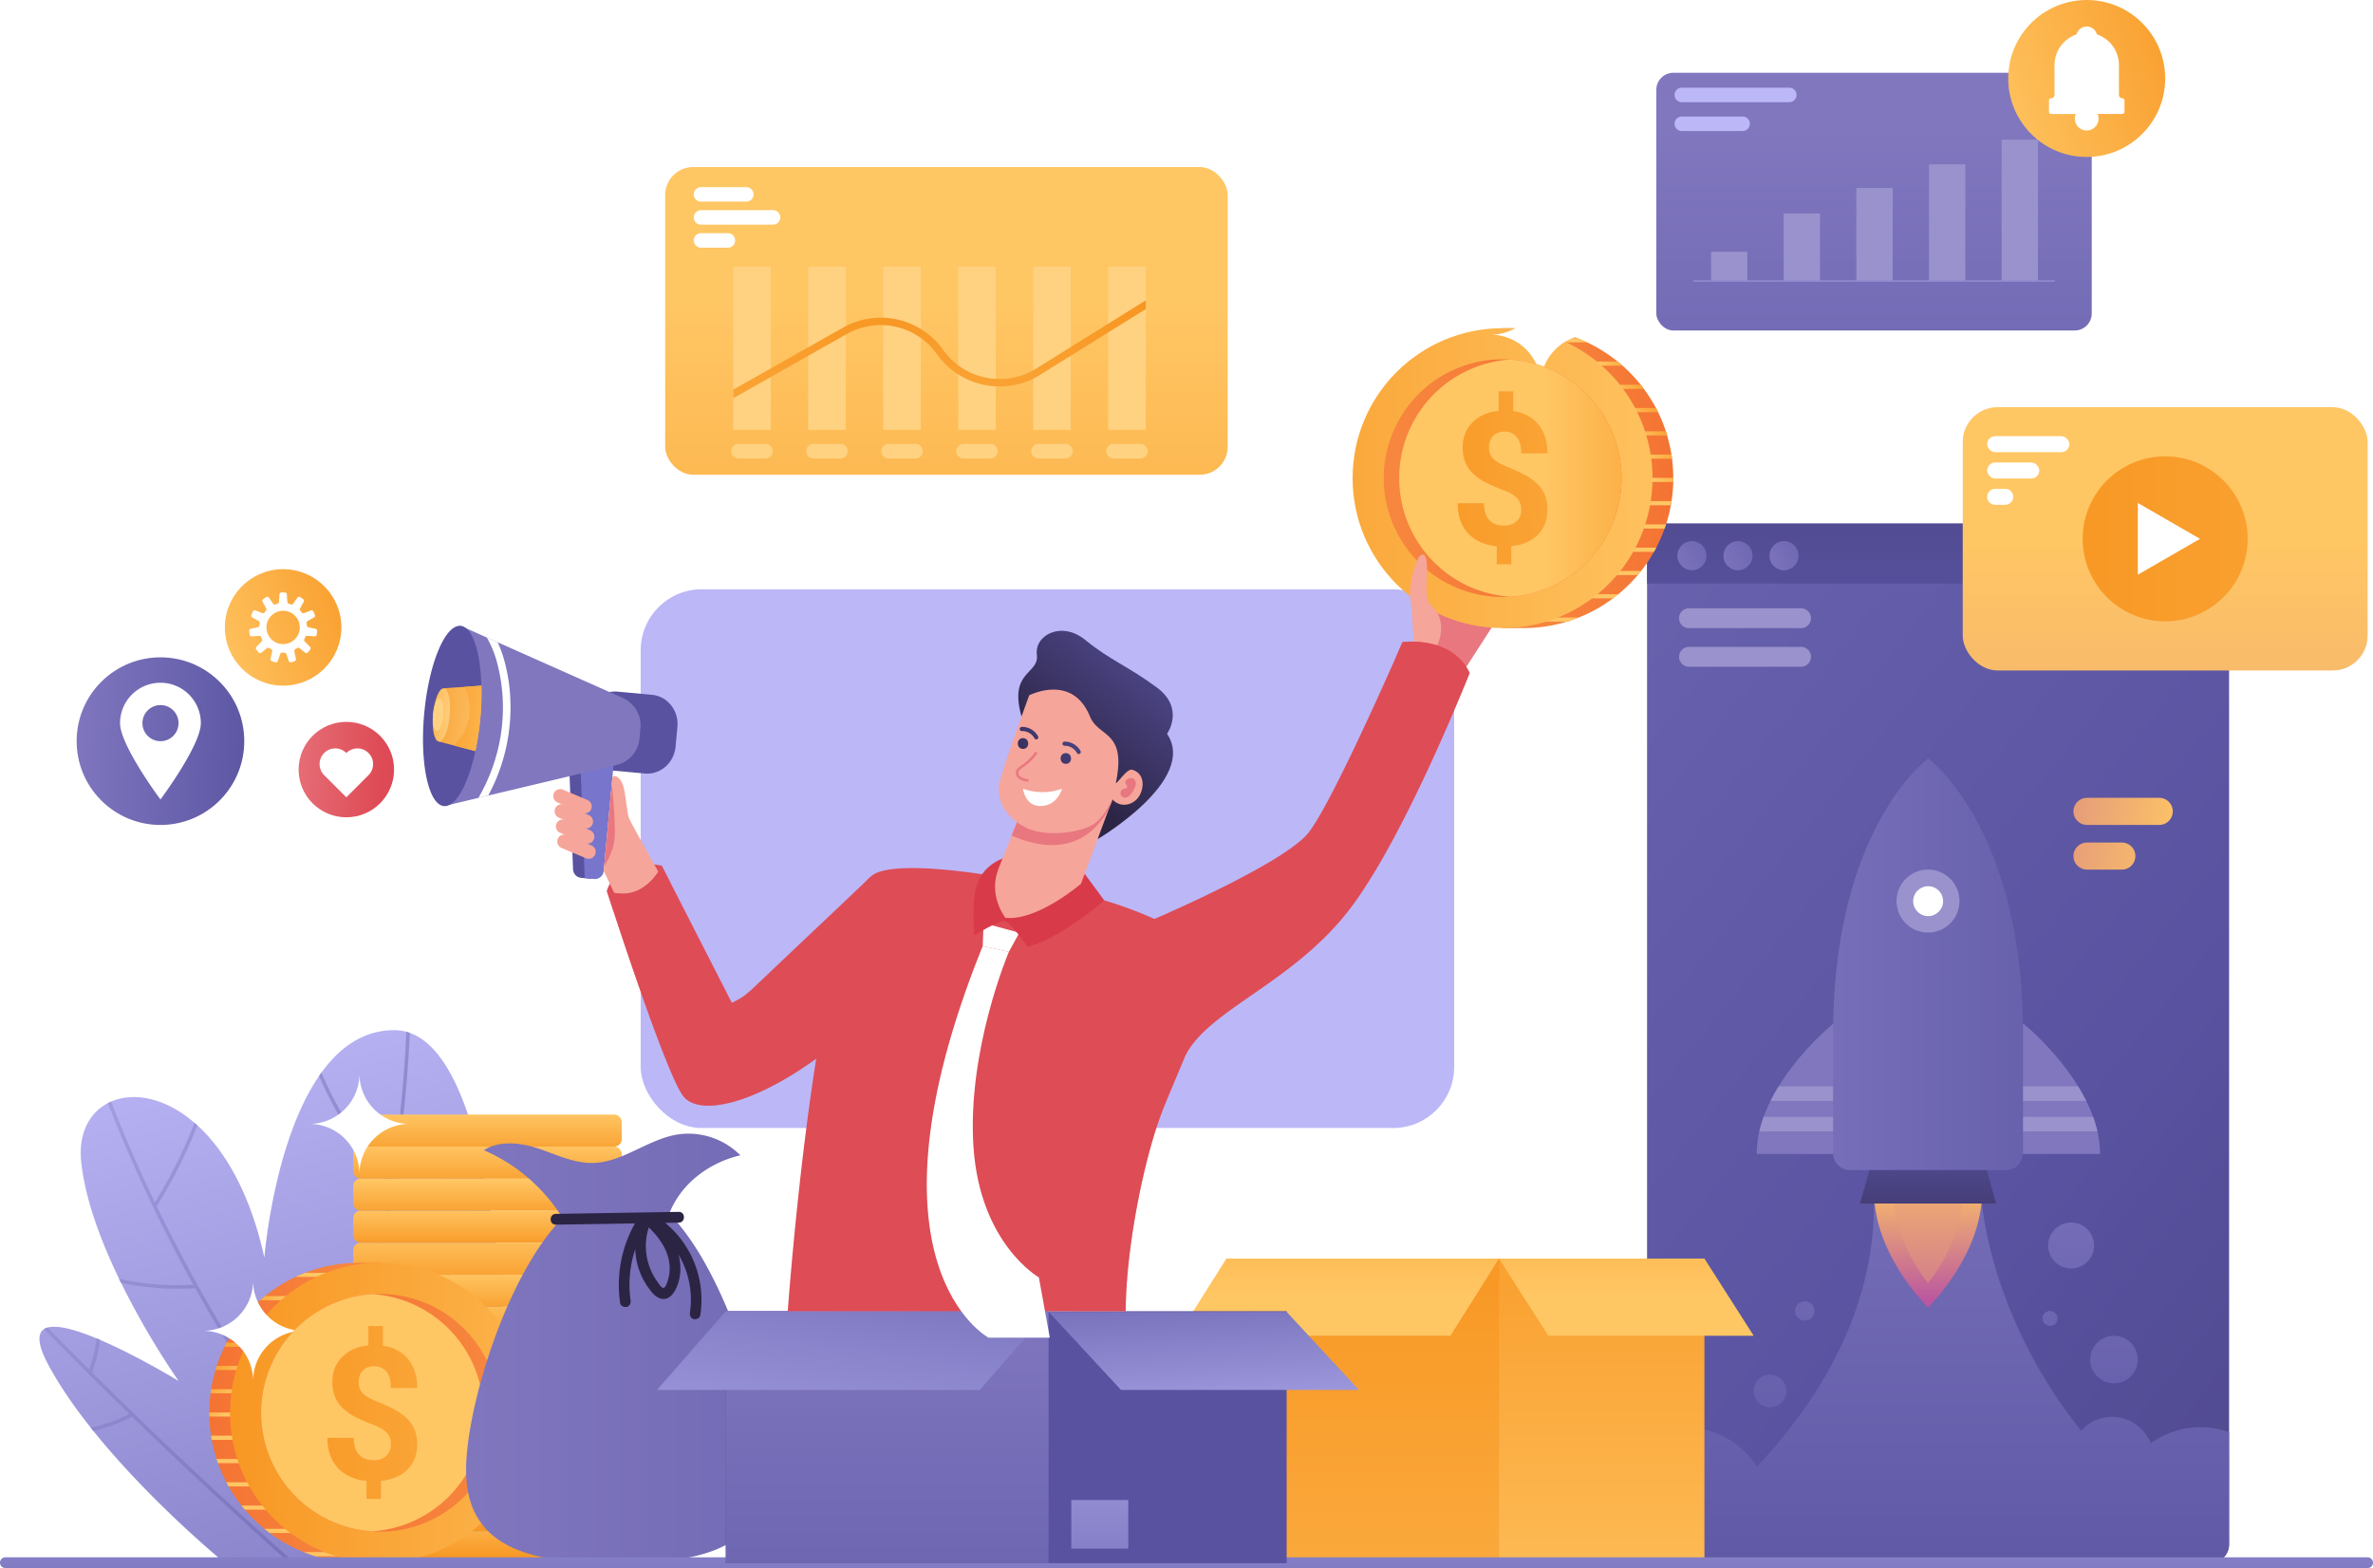 <svg xmlns="http://www.w3.org/2000/svg" xmlns:xlink="http://www.w3.org/1999/xlink" viewBox="0 0 1927.27 1273.58"><defs><style>.cls-1,.cls-13{mask:url(#mask);}.cls-1{filter:url(#luminosity-noclip-13);}.cls-10,.cls-103,.cls-12,.cls-132,.cls-137,.cls-14,.cls-140,.cls-143,.cls-150,.cls-16,.cls-170,.cls-172,.cls-18,.cls-2,.cls-20,.cls-22,.cls-24,.cls-4,.cls-6,.cls-8,.cls-92,.cls-96,.cls-98{mix-blend-mode:multiply;}.cls-2{fill:url(#linear-gradient);}.cls-3{mask:url(#mask-2);filter:url(#luminosity-noclip-18);}.cls-4{fill:url(#linear-gradient-2);}.cls-5{mask:url(#mask-3);filter:url(#luminosity-noclip-19);}.cls-6{fill:url(#linear-gradient-3);}.cls-7{mask:url(#mask-4);filter:url(#luminosity-noclip-20);}.cls-8{fill:url(#linear-gradient-4);}.cls-9{mask:url(#mask-5);filter:url(#luminosity-noclip-21);}.cls-10{fill:url(#linear-gradient-5);}.cls-11{mask:url(#mask-6);filter:url(#luminosity-noclip-22);}.cls-12{fill:url(#linear-gradient-6);}.cls-13{filter:url(#luminosity-noclip-14);}.cls-14{fill:url(#linear-gradient-7);}.cls-15{mask:url(#mask-8);filter:url(#luminosity-noclip-23);}.cls-16{fill:url(#linear-gradient-8);}.cls-17{mask:url(#mask-9);filter:url(#luminosity-noclip-24);}.cls-18{fill:url(#linear-gradient-9);}.cls-19{mask:url(#mask-10);filter:url(#luminosity-noclip-15);}.cls-20{fill:url(#linear-gradient-10);}.cls-21{mask:url(#mask-11);filter:url(#luminosity-noclip-16);}.cls-22{fill:url(#linear-gradient-11);}.cls-23{mask:url(#mask-12);filter:url(#luminosity-noclip-17);}.cls-24{fill:url(#linear-gradient-12);}.cls-25{isolation:isolate;}.cls-26{fill:#fff;}.cls-27{fill:url(#linear-gradient-13);}.cls-28{mask:url(#mask-13);}.cls-29{fill:url(#linear-gradient-14);}.cls-30{mask:url(#mask-14);}.cls-31{fill:url(#linear-gradient-15);}.cls-32{fill:url(#linear-gradient-16);}.cls-33{fill:url(#linear-gradient-17);}.cls-34{fill:url(#linear-gradient-18);}.cls-35{fill:url(#linear-gradient-19);}.cls-36{fill:url(#linear-gradient-20);}.cls-37{fill:url(#linear-gradient-21);}.cls-38{fill:url(#linear-gradient-22);}.cls-39{fill:url(#linear-gradient-23);}.cls-40{fill:#9992cc;}.cls-41{fill:url(#linear-gradient-24);}.cls-42{fill:url(#linear-gradient-25);}.cls-43{fill:url(#linear-gradient-26);}.cls-44{fill:url(#linear-gradient-27);}.cls-45{fill:url(#linear-gradient-28);}.cls-46{fill:url(#linear-gradient-29);}.cls-47{fill:url(#linear-gradient-30);}.cls-48{fill:url(#linear-gradient-31);}.cls-49{fill:url(#Degradado_sin_nombre_8);}.cls-50{fill:url(#Degradado_sin_nombre_8-2);}.cls-51{fill:url(#linear-gradient-32);}.cls-52{fill:url(#Degradado_sin_nombre_8-3);}.cls-53{fill:url(#Degradado_sin_nombre_8-4);}.cls-54{fill:url(#Degradado_sin_nombre_8-5);}.cls-55{fill:url(#linear-gradient-33);}.cls-56{fill:url(#linear-gradient-34);}.cls-57{fill:url(#linear-gradient-35);}.cls-58{fill:url(#linear-gradient-36);}.cls-59{fill:url(#linear-gradient-37);}.cls-60{fill:url(#linear-gradient-38);}.cls-61{fill:url(#linear-gradient-39);}.cls-62{fill:url(#linear-gradient-40);}.cls-63{fill:url(#linear-gradient-41);}.cls-64{fill:url(#linear-gradient-42);}.cls-65{fill:url(#linear-gradient-43);}.cls-66{fill:url(#linear-gradient-44);}.cls-67{fill:url(#linear-gradient-45);}.cls-68{fill:url(#linear-gradient-46);}.cls-69{fill:url(#linear-gradient-47);}.cls-70{fill:url(#linear-gradient-48);}.cls-71{fill:url(#linear-gradient-49);}.cls-72{fill:url(#linear-gradient-50);}.cls-73{fill:url(#linear-gradient-51);}.cls-74{fill:url(#linear-gradient-52);}.cls-75{fill:url(#linear-gradient-53);}.cls-76{fill:url(#linear-gradient-54);}.cls-77{fill:url(#linear-gradient-55);}.cls-78{fill:url(#linear-gradient-56);}.cls-79{fill:url(#linear-gradient-57);}.cls-80{fill:url(#linear-gradient-58);}.cls-81{fill:url(#linear-gradient-59);}.cls-82{fill:url(#linear-gradient-60);}.cls-83{fill:url(#linear-gradient-61);}.cls-84{fill:url(#linear-gradient-62);}.cls-85{fill:url(#linear-gradient-63);}.cls-86{fill:url(#linear-gradient-64);}.cls-87{fill:url(#linear-gradient-65);}.cls-88{fill:url(#linear-gradient-66);}.cls-89{fill:url(#linear-gradient-67);}.cls-90{fill:url(#linear-gradient-68);}.cls-91{fill:url(#linear-gradient-69);}.cls-93{mask:url(#mask-15);}.cls-94{fill:url(#linear-gradient-70);}.cls-95{mask:url(#mask-16);}.cls-96{fill:url(#linear-gradient-71);}.cls-97{mask:url(#mask-17);}.cls-98{fill:url(#linear-gradient-72);}.cls-99{fill:#2c2443;}.cls-100{fill:url(#linear-gradient-73);}.cls-101{fill:url(#linear-gradient-74);}.cls-102{mask:url(#mask-18);}.cls-103{fill:url(#linear-gradient-75);}.cls-104{fill:url(#linear-gradient-76);}.cls-105{fill:url(#linear-gradient-77);}.cls-106{fill:url(#linear-gradient-78);}.cls-107{fill:url(#linear-gradient-79);}.cls-108{fill:url(#linear-gradient-80);}.cls-109{fill:url(#linear-gradient-81);}.cls-110{fill:url(#linear-gradient-82);}.cls-111{fill:url(#linear-gradient-83);}.cls-112{fill:url(#linear-gradient-84);}.cls-113{fill:url(#linear-gradient-85);}.cls-114{fill:url(#linear-gradient-86);}.cls-115{fill:url(#linear-gradient-87);}.cls-116{fill:url(#linear-gradient-88);}.cls-117{fill:url(#linear-gradient-89);}.cls-118{fill:url(#linear-gradient-90);}.cls-119{fill:url(#linear-gradient-91);}.cls-120{fill:url(#linear-gradient-92);}.cls-121{fill:#bcb7f7;}.cls-122{fill:url(#linear-gradient-93);}.cls-123{fill:url(#linear-gradient-94);}.cls-124{fill:url(#linear-gradient-95);}.cls-125{fill:url(#linear-gradient-96);}.cls-126{fill:url(#linear-gradient-97);}.cls-127{fill:url(#linear-gradient-98);}.cls-128{fill:#5852a0;}.cls-129{fill:url(#linear-gradient-99);}.cls-130{fill:url(#linear-gradient-100);}.cls-131{mask:url(#mask-19);}.cls-132{fill:url(#linear-gradient-101);}.cls-133{fill:url(#linear-gradient-102);}.cls-134{fill:url(#linear-gradient-103);}.cls-135,.cls-150{fill:#de4c56;}.cls-136{mask:url(#mask-20);}.cls-137{fill:url(#linear-gradient-104);}.cls-138{fill:#7775cc;}.cls-139{mask:url(#mask-21);}.cls-140{fill:url(#linear-gradient-105);}.cls-141{fill:#8077bf;}.cls-142{mask:url(#mask-22);}.cls-143{fill:url(#linear-gradient-106);}.cls-144{fill:url(#linear-gradient-107);}.cls-145{fill:url(#linear-gradient-108);}.cls-146{fill:url(#linear-gradient-109);}.cls-147{fill:url(#linear-gradient-110);}.cls-148{fill:#f6a59a;}.cls-149{fill:#e87780;}.cls-150{opacity:0.45;}.cls-151{fill:url(#linear-gradient-111);}.cls-152{fill:url(#linear-gradient-112);}.cls-153{fill:url(#linear-gradient-113);}.cls-154{fill:url(#linear-gradient-114);}.cls-155{fill:url(#linear-gradient-115);}.cls-156{fill:url(#linear-gradient-116);}.cls-157{fill:url(#linear-gradient-117);}.cls-158{fill:url(#linear-gradient-118);}.cls-159{fill:url(#linear-gradient-119);}.cls-160{fill:url(#linear-gradient-120);}.cls-161{fill:url(#linear-gradient-121);}.cls-162{fill:url(#linear-gradient-122);}.cls-163{fill:url(#linear-gradient-123);}.cls-164{fill:url(#linear-gradient-124);}.cls-165{fill:url(#linear-gradient-125);}.cls-166{fill:url(#linear-gradient-126);}.cls-167{fill:url(#linear-gradient-127);}.cls-168{fill:url(#linear-gradient-128);}.cls-169{mask:url(#mask-23);}.cls-170{fill:url(#linear-gradient-129);}.cls-171{mask:url(#mask-24);}.cls-172{fill:url(#linear-gradient-130);}.cls-173{fill:#d83a4a;}.cls-174{fill:url(#linear-gradient-131);}.cls-175{fill:url(#linear-gradient-132);}.cls-176{fill:url(#linear-gradient-133);}.cls-177{fill:url(#linear-gradient-134);}.cls-178{fill:url(#linear-gradient-135);}.cls-179{filter:url(#luminosity-noclip-12);}.cls-180{filter:url(#luminosity-noclip-11);}.cls-181{filter:url(#luminosity-noclip-10);}.cls-182{filter:url(#luminosity-noclip-9);}.cls-183{filter:url(#luminosity-noclip-8);}.cls-184{filter:url(#luminosity-noclip-6);}.cls-185{filter:url(#luminosity-noclip-5);}.cls-186{filter:url(#luminosity-noclip-4);}.cls-187{filter:url(#luminosity-noclip-3);}.cls-188{filter:url(#luminosity-noclip-2);}.cls-189{filter:url(#luminosity-noclip);}</style><filter id="luminosity-noclip" x="520.35" y="-12080.61" width="660.67" height="32766" filterUnits="userSpaceOnUse" color-interpolation-filters="sRGB"><feFlood flood-color="#fff" result="bg"/><feBlend in="SourceGraphic" in2="bg"/></filter><mask id="mask" x="520.35" y="-12080.61" width="660.67" height="32766" maskUnits="userSpaceOnUse"><g class="cls-189"/></mask><linearGradient id="linear-gradient" x1="950.38" y1="1052.49" x2="535.6" y2="-300.71" gradientUnits="userSpaceOnUse"><stop offset="0"/><stop offset="1" stop-color="#fff"/></linearGradient><filter id="luminosity-noclip-2" x="996.05" y="-12080.61" width="388.23" height="32766" filterUnits="userSpaceOnUse" color-interpolation-filters="sRGB"><feFlood flood-color="#fff" result="bg"/><feBlend in="SourceGraphic" in2="bg"/></filter><mask id="mask-2" x="996.05" y="-12080.61" width="388.23" height="32766" maskUnits="userSpaceOnUse"><g class="cls-188"/></mask><linearGradient id="linear-gradient-2" x1="1190.16" y1="1129.7" x2="1190.16" y2="883.43" gradientUnits="userSpaceOnUse"><stop offset="0"/><stop offset="0.99" stop-color="#fff"/></linearGradient><filter id="luminosity-noclip-3" x="589.48" y="-12080.61" width="455.5" height="32766" filterUnits="userSpaceOnUse" color-interpolation-filters="sRGB"><feFlood flood-color="#fff" result="bg"/><feBlend in="SourceGraphic" in2="bg"/></filter><mask id="mask-3" x="589.48" y="-12080.61" width="455.5" height="32766" maskUnits="userSpaceOnUse"><g class="cls-187"/></mask><linearGradient id="linear-gradient-3" x1="817.23" y1="1172.44" x2="817.23" y2="885.27" xlink:href="#linear-gradient"/><filter id="luminosity-noclip-4" x="475.06" y="-12080.61" width="52.79" height="32766" filterUnits="userSpaceOnUse" color-interpolation-filters="sRGB"><feFlood flood-color="#fff" result="bg"/><feBlend in="SourceGraphic" in2="bg"/></filter><mask id="mask-4" x="475.06" y="-12080.61" width="52.79" height="32766" maskUnits="userSpaceOnUse"><g class="cls-186"/></mask><linearGradient id="linear-gradient-4" x1="-427.43" y1="1064.49" x2="-329.68" y2="1013.63" gradientTransform="matrix(-0.74, 0.68, 0.68, 0.74, -447.74, 75.98)" xlink:href="#linear-gradient"/><filter id="luminosity-noclip-5" x="471.23" y="-12080.61" width="27.31" height="32766" filterUnits="userSpaceOnUse" color-interpolation-filters="sRGB"><feFlood flood-color="#fff" result="bg"/><feBlend in="SourceGraphic" in2="bg"/></filter><mask id="mask-5" x="471.23" y="-12080.61" width="27.31" height="32766" maskUnits="userSpaceOnUse"><g class="cls-185"/></mask><linearGradient id="linear-gradient-5" x1="-287.78" y1="1067.49" x2="-331.42" y2="1016.8" gradientTransform="matrix(-0.74, 0.68, 0.68, 0.74, -447.74, 75.98)" xlink:href="#linear-gradient"/><filter id="luminosity-noclip-6" x="360.57" y="-12080.61" width="159.75" height="32766" filterUnits="userSpaceOnUse" color-interpolation-filters="sRGB"><feFlood flood-color="#fff" result="bg"/><feBlend in="SourceGraphic" in2="bg"/></filter><mask id="mask-6" x="360.57" y="-12080.61" width="159.75" height="32766" maskUnits="userSpaceOnUse"><g class="cls-184"/></mask><linearGradient id="linear-gradient-6" x1="-353.41" y1="906.73" x2="-216.08" y2="1098.52" gradientTransform="matrix(-0.74, 0.68, 0.68, 0.74, -447.74, 75.98)" xlink:href="#linear-gradient"/><linearGradient id="linear-gradient-7" x1="972.25" y1="1045.79" x2="557.47" y2="-307.41" xlink:href="#linear-gradient"/><filter id="luminosity-noclip-8" x="798.14" y="-12080.61" width="29.72" height="32766" filterUnits="userSpaceOnUse" color-interpolation-filters="sRGB"><feFlood flood-color="#fff" result="bg"/><feBlend in="SourceGraphic" in2="bg"/></filter><mask id="mask-8" x="798.14" y="-12080.61" width="29.72" height="32766" maskUnits="userSpaceOnUse"><g class="cls-183"/></mask><linearGradient id="linear-gradient-8" x1="1737.83" y1="731.81" x2="1302.53" y2="850.19" gradientTransform="matrix(-1, 0, 0, 1, 2436.25, 0)" xlink:href="#linear-gradient"/><filter id="luminosity-noclip-9" x="782.26" y="-12080.61" width="70.35" height="32766" filterUnits="userSpaceOnUse" color-interpolation-filters="sRGB"><feFlood flood-color="#fff" result="bg"/><feBlend in="SourceGraphic" in2="bg"/></filter><mask id="mask-9" x="782.26" y="-12080.61" width="70.35" height="32766" maskUnits="userSpaceOnUse"><g class="cls-182"/></mask><linearGradient id="linear-gradient-9" x1="1782.07" y1="995.7" x2="1238.21" y2="778.82" gradientTransform="matrix(-1, 0, 0, 1, 2436.25, 0)" xlink:href="#linear-gradient"/><filter id="luminosity-noclip-10" x="469.69" y="-12080.61" width="70.54" height="32766" filterUnits="userSpaceOnUse" color-interpolation-filters="sRGB"><feFlood flood-color="#fff" result="bg"/><feBlend in="SourceGraphic" in2="bg"/></filter><mask id="mask-10" x="469.69" y="-12080.61" width="70.54" height="32766" maskUnits="userSpaceOnUse"><g class="cls-181"/></mask><linearGradient id="linear-gradient-10" x1="210.53" y1="1141.93" x2="584.4" y2="1150.7" xlink:href="#linear-gradient"/><filter id="luminosity-noclip-11" x="453.39" y="-12080.61" width="59.42" height="32766" filterUnits="userSpaceOnUse" color-interpolation-filters="sRGB"><feFlood flood-color="#fff" result="bg"/><feBlend in="SourceGraphic" in2="bg"/></filter><mask id="mask-11" x="453.39" y="-12080.61" width="59.42" height="32766" maskUnits="userSpaceOnUse"><g class="cls-180"/></mask><linearGradient id="linear-gradient-11" x1="179.71" y1="994.74" x2="703.28" y2="994.74" xlink:href="#linear-gradient"/><filter id="luminosity-noclip-12" x="378.54" y="-12080.61" width="244.24" height="32766" filterUnits="userSpaceOnUse" color-interpolation-filters="sRGB"><feFlood flood-color="#fff" result="bg"/><feBlend in="SourceGraphic" in2="bg"/></filter><mask id="mask-12" x="378.54" y="-12080.61" width="244.24" height="32766" maskUnits="userSpaceOnUse"><g class="cls-179"/></mask><linearGradient id="linear-gradient-12" x1="500.66" y1="920.15" x2="500.66" y2="1489.11" xlink:href="#linear-gradient"/><linearGradient id="linear-gradient-13" x1="850.68" y1="906.66" x2="850.68" y2="2114.6" gradientUnits="userSpaceOnUse"><stop offset="0.01" stop-color="#bcb7f7"/><stop offset="0.46" stop-color="#5852a0"/><stop offset="1" stop-color="#2c2443"/></linearGradient><filter id="luminosity-noclip-13" x="520.35" y="538.3" width="660.67" height="377.87" filterUnits="userSpaceOnUse" color-interpolation-filters="sRGB"><feFlood flood-color="#fff" result="bg"/><feBlend in="SourceGraphic" in2="bg"/></filter><mask id="mask-13" x="520.35" y="538.3" width="660.67" height="377.87" maskUnits="userSpaceOnUse"><g class="cls-1"><polygon class="cls-2" points="1181.02 538.3 1181.02 636.62 599.98 916.17 520.35 916.17 520.35 856.16 1181.02 538.3"/></g></mask><linearGradient id="linear-gradient-14" x1="950.38" y1="1052.49" x2="535.6" y2="-300.71" gradientUnits="userSpaceOnUse"><stop offset="0" stop-color="#fff"/><stop offset="1" stop-color="#fff"/></linearGradient><filter id="luminosity-noclip-14" x="520.35" y="478.61" width="660.67" height="341.12" filterUnits="userSpaceOnUse" color-interpolation-filters="sRGB"><feFlood flood-color="#fff" result="bg"/><feBlend in="SourceGraphic" in2="bg"/></filter><mask id="mask-14" x="520.35" y="478.61" width="660.67" height="341.12" maskUnits="userSpaceOnUse"><g class="cls-13"><polygon class="cls-14" points="1181.02 478.61 1181.02 501.88 520.35 819.74 520.35 790.48 1168.58 478.61 1181.02 478.61"/></g></mask><linearGradient id="linear-gradient-15" x1="972.25" y1="1045.79" x2="557.47" y2="-307.41" xlink:href="#linear-gradient-14"/><linearGradient id="linear-gradient-16" x1="1080.64" y1="207.39" x2="1080.64" y2="84.5" gradientUnits="userSpaceOnUse"><stop offset="0" stop-color="#fff" stop-opacity="0"/><stop offset="1" stop-color="#fff"/></linearGradient><linearGradient id="linear-gradient-17" x1="309.04" y1="459.85" x2="309.04" y2="355.8" xlink:href="#linear-gradient-16"/><linearGradient id="linear-gradient-18" x1="558.07" y1="32.27" x2="3008.51" y2="1998.39" gradientUnits="userSpaceOnUse"><stop offset="0.01" stop-color="#8077bf"/><stop offset="0.46" stop-color="#5852a0"/><stop offset="1" stop-color="#2c2443"/></linearGradient><linearGradient id="linear-gradient-19" x1="1574.03" y1="977.7" x2="1574.03" y2="-52.44" xlink:href="#linear-gradient-18"/><linearGradient id="linear-gradient-20" x1="1353" y1="462.2" x2="1513.05" y2="379.88" xlink:href="#linear-gradient-18"/><linearGradient id="linear-gradient-21" x1="1390.38" y1="462.2" x2="1550.43" y2="379.88" xlink:href="#linear-gradient-18"/><linearGradient id="linear-gradient-22" x1="1427.77" y1="462.2" x2="1587.82" y2="379.88" xlink:href="#linear-gradient-18"/><linearGradient id="linear-gradient-23" x1="1669.09" y1="1073.58" x2="1669.09" y2="1759.91" xlink:href="#linear-gradient-18"/><linearGradient id="linear-gradient-24" x1="1463.23" y1="1073.58" x2="1463.23" y2="1759.91" xlink:href="#linear-gradient-18"/><linearGradient id="linear-gradient-25" x1="1382.33" y1="783.21" x2="2298.95" y2="783.21" xlink:href="#linear-gradient-18"/><linearGradient id="linear-gradient-26" x1="1574.03" y1="789.77" x2="1574.03" y2="2080.03" xlink:href="#linear-gradient-18"/><linearGradient id="linear-gradient-27" x1="1716.89" y1="846.77" x2="1716.89" y2="1846.1" xlink:href="#linear-gradient-18"/><linearGradient id="linear-gradient-28" x1="1437.58" y1="846.77" x2="1437.58" y2="1846.11" gradientTransform="translate(1219.89 -685.63) rotate(45)" xlink:href="#linear-gradient-18"/><linearGradient id="linear-gradient-29" x1="1465.77" y1="846.77" x2="1465.77" y2="1846.11" xlink:href="#linear-gradient-18"/><linearGradient id="linear-gradient-30" x1="1682.13" y1="846.77" x2="1682.13" y2="1846.1" gradientTransform="translate(2280.25 -857.9) rotate(76.72)" xlink:href="#linear-gradient-18"/><linearGradient id="linear-gradient-31" x1="1664.92" y1="846.77" x2="1664.92" y2="1846.1" xlink:href="#linear-gradient-18"/><linearGradient id="Degradado_sin_nombre_8" x1="1565.92" y1="1055.55" x2="1565.92" y2="955.85" gradientUnits="userSpaceOnUse"><stop offset="0" stop-color="#bb589f"/><stop offset="1" stop-color="#ffc664"/></linearGradient><linearGradient id="Degradado_sin_nombre_8-2" x1="1565.92" y1="1115.38" x2="1565.92" y2="919.3" xlink:href="#Degradado_sin_nombre_8"/><linearGradient id="linear-gradient-32" x1="1565.92" y1="794.07" x2="1565.92" y2="1058.62" xlink:href="#linear-gradient-18"/><linearGradient id="Degradado_sin_nombre_8-3" x1="1529.57" y1="627.88" x2="1776.89" y2="667.45" xlink:href="#Degradado_sin_nombre_8"/><linearGradient id="Degradado_sin_nombre_8-4" x1="1523.53" y1="665.62" x2="1770.85" y2="705.19" xlink:href="#Degradado_sin_nombre_8"/><linearGradient id="Degradado_sin_nombre_8-5" x1="1758.49" y1="1490.69" x2="1758.49" y2="441.19" xlink:href="#Degradado_sin_nombre_8"/><linearGradient id="linear-gradient-33" x1="1597.87" y1="437.64" x2="2504.77" y2="437.64" gradientUnits="userSpaceOnUse"><stop offset="0" stop-color="#f7931e"/><stop offset="1" stop-color="#ffc664"/></linearGradient><linearGradient id="linear-gradient-34" x1="152.14" y1="786.66" x2="686.7" y2="2861.16" xlink:href="#linear-gradient-13"/><linearGradient id="linear-gradient-35" x1="-57.26" y1="655.83" x2="1362.24" y2="2136.45" xlink:href="#linear-gradient-13"/><linearGradient id="linear-gradient-36" x1="-221.01" y1="812.82" x2="1198.49" y2="2293.45" xlink:href="#linear-gradient-13"/><linearGradient id="linear-gradient-37" x1="395.93" y1="1268.85" x2="395.93" y2="1222.95" xlink:href="#linear-gradient-33"/><linearGradient id="linear-gradient-38" x1="395.93" y1="1246.29" x2="395.93" y2="1198.26" xlink:href="#linear-gradient-33"/><linearGradient id="linear-gradient-39" x1="395.93" y1="1226.87" x2="395.93" y2="1174.78" xlink:href="#linear-gradient-33"/><linearGradient id="linear-gradient-40" x1="395.93" y1="1208.46" x2="395.93" y2="1142.05" xlink:href="#linear-gradient-33"/><linearGradient id="linear-gradient-41" x1="395.93" y1="1184.9" x2="395.93" y2="1120.1" xlink:href="#linear-gradient-33"/><linearGradient id="linear-gradient-42" x1="395.93" y1="1160.71" x2="395.93" y2="1101.04" xlink:href="#linear-gradient-33"/><linearGradient id="linear-gradient-43" x1="395.93" y1="1122.87" x2="395.93" y2="1084.5" xlink:href="#linear-gradient-33"/><linearGradient id="linear-gradient-44" x1="395.93" y1="1098.13" x2="395.93" y2="1053.99" xlink:href="#linear-gradient-33"/><linearGradient id="linear-gradient-45" x1="395.93" y1="1074.36" x2="395.93" y2="1033.61" xlink:href="#linear-gradient-33"/><linearGradient id="linear-gradient-46" x1="395.93" y1="1051.56" x2="395.93" y2="1000.06" xlink:href="#linear-gradient-33"/><linearGradient id="linear-gradient-47" x1="395.93" y1="1015.66" x2="395.93" y2="981.19" xlink:href="#linear-gradient-33"/><linearGradient id="linear-gradient-48" x1="395.93" y1="994.32" x2="395.93" y2="958.41" xlink:href="#linear-gradient-33"/><linearGradient id="linear-gradient-49" x1="395.93" y1="971.52" x2="395.93" y2="929.8" xlink:href="#linear-gradient-33"/><linearGradient id="linear-gradient-50" x1="395.93" y1="945.85" x2="395.93" y2="903.97" xlink:href="#linear-gradient-33"/><linearGradient id="linear-gradient-51" x1="26.89" y1="1147.42" x2="654.14" y2="1147.42" gradientUnits="userSpaceOnUse"><stop offset="0" stop-color="#f15a24"/><stop offset="1" stop-color="#ffc664"/></linearGradient><linearGradient id="linear-gradient-52" x1="214.78" y1="1005.25" x2="248.49" y2="1022.35" xlink:href="#linear-gradient-33"/><linearGradient id="linear-gradient-53" x1="204.21" y1="1026.1" x2="237.91" y2="1043.19" xlink:href="#linear-gradient-33"/><linearGradient id="linear-gradient-54" x1="194.81" y1="1044.63" x2="228.51" y2="1061.73" xlink:href="#linear-gradient-33"/><linearGradient id="linear-gradient-55" x1="186" y1="1061.99" x2="219.71" y2="1079.09" xlink:href="#linear-gradient-33"/><linearGradient id="linear-gradient-56" x1="177.62" y1="1078.51" x2="211.33" y2="1095.61" xlink:href="#linear-gradient-33"/><linearGradient id="linear-gradient-57" x1="169.59" y1="1094.35" x2="203.29" y2="1111.45" xlink:href="#linear-gradient-33"/><linearGradient id="linear-gradient-58" x1="161.86" y1="1109.59" x2="195.56" y2="1126.68" xlink:href="#linear-gradient-33"/><linearGradient id="linear-gradient-59" x1="154.43" y1="1124.23" x2="188.14" y2="1141.32" xlink:href="#linear-gradient-33"/><linearGradient id="linear-gradient-60" x1="147.33" y1="1138.24" x2="181.03" y2="1155.34" xlink:href="#linear-gradient-33"/><linearGradient id="linear-gradient-61" x1="140.58" y1="1151.53" x2="174.29" y2="1168.63" xlink:href="#linear-gradient-33"/><linearGradient id="linear-gradient-62" x1="134.31" y1="1163.9" x2="168.01" y2="1181" xlink:href="#linear-gradient-33"/><linearGradient id="linear-gradient-63" x1="128.74" y1="1174.88" x2="162.44" y2="1191.98" xlink:href="#linear-gradient-33"/><linearGradient id="linear-gradient-64" x1="124.63" y1="1182.98" x2="158.34" y2="1200.08" xlink:href="#linear-gradient-33"/><linearGradient id="linear-gradient-65" x1="154.22" y1="1140.74" x2="590.08" y2="1159.59" xlink:href="#linear-gradient-33"/><linearGradient id="linear-gradient-66" x1="57.5" y1="1147.42" x2="890.05" y2="1147.42" xlink:href="#linear-gradient-51"/><linearGradient id="linear-gradient-67" x1="34.37" y1="1147.42" x2="83.85" y2="1147.42" xlink:href="#linear-gradient-33"/><linearGradient id="linear-gradient-68" x1="187.41" y1="1151.91" x2="634.85" y2="1133.87" xlink:href="#linear-gradient-33"/><linearGradient id="linear-gradient-69" x1="343.74" y1="1095.19" x2="2150.37" y2="1095.19" xlink:href="#linear-gradient-18"/><filter id="luminosity-noclip-15" x="469.69" y="1080.91" width="70.54" height="135.93" filterUnits="userSpaceOnUse" color-interpolation-filters="sRGB"><feFlood flood-color="#fff" result="bg"/><feBlend in="SourceGraphic" in2="bg"/></filter><mask id="mask-15" x="469.69" y="1080.91" width="70.54" height="135.93" maskUnits="userSpaceOnUse"><g class="cls-19"><path class="cls-20" d="M519.58,1174.11q0-5.86-3.25-9.33t-11.05-6.4a129.29,129.29,0,0,1-13.43-5.82,42.73,42.73,0,0,1-9.69-6.65,26.71,26.71,0,0,1-6.29-8.82,29.67,29.67,0,0,1-2.25-12.08q0-12.08,7.72-19.8t20.51-9v-15.3h11.44v15.51q12.65,1.78,19.79,10.54t7.15,22.69H519.58q0-8.57-3.54-12.82a11.69,11.69,0,0,0-9.47-4.26q-5.86,0-9.08,3.33t-3.21,9.18a12.07,12.07,0,0,0,3.14,8.72q3.15,3.29,11.69,6.72a127.8,127.8,0,0,1,14,6.47,40.21,40.21,0,0,1,9.29,6.86,26.39,26.39,0,0,1,5.79,8.72,30,30,0,0,1,2,11.4q0,12.15-7.57,19.72t-20.87,8.93v14.23H500.42V1202.7q-14.64-1.58-22.69-10.4t-8-23.48h20.66q0,8.51,4,13T506,1186.4q6.28,0,9.93-3.32A11.56,11.56,0,0,0,519.58,1174.11Z"/></g></mask><linearGradient id="linear-gradient-70" x1="210.53" y1="1141.93" x2="584.4" y2="1150.7" gradientUnits="userSpaceOnUse"><stop offset="0" stop-color="#fff"/><stop offset="1" stop-color="#9992cc"/></linearGradient><filter id="luminosity-noclip-16" x="453.39" y="935.74" width="59.42" height="117.99" filterUnits="userSpaceOnUse" color-interpolation-filters="sRGB"><feFlood flood-color="#fff" result="bg"/><feBlend in="SourceGraphic" in2="bg"/></filter><mask id="mask-16" x="453.39" y="935.74" width="59.42" height="117.99" maskUnits="userSpaceOnUse"><g class="cls-21"><path class="cls-22" d="M512.81,935.74S504.1,983.49,502,989.42s-25.83,64.32-25.83,64.32c4-22.61,13.45-48.71,14.26-63s-36.41-51.48-37-52.06c9.07,3.27,18.24,6,27.81,5.89C492.31,944.43,502.62,940.43,512.81,935.74Z"/></g></mask><linearGradient id="linear-gradient-71" x1="179.71" y1="994.74" x2="703.28" y2="994.74" xlink:href="#linear-gradient-70"/><filter id="luminosity-noclip-17" x="378.54" y="1147.64" width="244.24" height="121.98" filterUnits="userSpaceOnUse" color-interpolation-filters="sRGB"><feFlood flood-color="#fff" result="bg"/><feBlend in="SourceGraphic" in2="bg"/></filter><mask id="mask-17" x="378.54" y="1147.64" width="244.24" height="121.98" maskUnits="userSpaceOnUse"><g class="cls-23"><path class="cls-24" d="M622.79,1193.85c0,65-54.68,75.77-122.13,75.77s-122.12-10.77-122.12-75.77c0-12.45,2-28.46,5.73-46.21-1.36,48.86,11.82,108.28,83.44,110.16,107,2.82,152.94-26.15,152.18-94.89A200.31,200.31,0,0,1,622.79,1193.85Z"/></g></mask><linearGradient id="linear-gradient-72" x1="500.66" y1="920.15" x2="500.66" y2="1489.11" xlink:href="#linear-gradient-70"/><linearGradient id="linear-gradient-73" x1="1190.16" y1="901.87" x2="1190.16" y2="1390.76" xlink:href="#linear-gradient-33"/><linearGradient id="linear-gradient-74" x1="1106.75" y1="957.68" x2="1106.75" y2="1694.63" xlink:href="#linear-gradient-33"/><filter id="luminosity-noclip-18" x="996.05" y="1022.22" width="388.23" height="62.7" filterUnits="userSpaceOnUse" color-interpolation-filters="sRGB"><feFlood flood-color="#fff" result="bg"/><feBlend in="SourceGraphic" in2="bg"/></filter><mask id="mask-18" x="996.05" y="1022.22" width="388.23" height="62.7" maskUnits="userSpaceOnUse"><g class="cls-3"><rect class="cls-4" x="996.05" y="1022.22" width="388.23" height="62.7"/></g></mask><linearGradient id="linear-gradient-75" x1="1190.16" y1="1129.7" x2="1190.16" y2="883.43" gradientUnits="userSpaceOnUse"><stop offset="0" stop-color="#fff"/><stop offset="0.99" stop-color="#faaa41"/></linearGradient><linearGradient id="linear-gradient-76" x1="1320.88" y1="874.37" x2="1320.88" y2="1052.11" xlink:href="#linear-gradient-33"/><linearGradient id="linear-gradient-77" x1="1087" y1="874.37" x2="1087" y2="1052.11" xlink:href="#linear-gradient-33"/><linearGradient id="linear-gradient-78" x1="768.67" y1="803.57" x2="768.67" y2="246.75" xlink:href="#linear-gradient-33"/><linearGradient id="linear-gradient-79" x1="610.73" y1="204.05" x2="610.73" y2="339.11" gradientUnits="userSpaceOnUse"><stop offset="0" stop-color="#f7931e"/><stop offset="0.99" stop-color="#ffd282"/></linearGradient><linearGradient id="linear-gradient-80" x1="671.64" y1="204.05" x2="671.64" y2="339.11" xlink:href="#linear-gradient-79"/><linearGradient id="linear-gradient-81" x1="732.55" y1="204.05" x2="732.55" y2="339.11" xlink:href="#linear-gradient-79"/><linearGradient id="linear-gradient-82" x1="793.47" y1="204.05" x2="793.47" y2="339.11" xlink:href="#linear-gradient-79"/><linearGradient id="linear-gradient-83" x1="854.38" y1="204.05" x2="854.38" y2="339.11" xlink:href="#linear-gradient-79"/><linearGradient id="linear-gradient-84" x1="915.29" y1="204.05" x2="915.29" y2="339.11" xlink:href="#linear-gradient-79"/><linearGradient id="linear-gradient-85" x1="610.73" y1="561.26" x2="610.73" y2="470.22" xlink:href="#linear-gradient-79"/><linearGradient id="linear-gradient-86" x1="671.64" y1="561.26" x2="671.64" y2="470.22" xlink:href="#linear-gradient-79"/><linearGradient id="linear-gradient-87" x1="732.55" y1="561.26" x2="732.55" y2="470.22" xlink:href="#linear-gradient-79"/><linearGradient id="linear-gradient-88" x1="793.47" y1="561.26" x2="793.47" y2="470.22" xlink:href="#linear-gradient-79"/><linearGradient id="linear-gradient-89" x1="854.38" y1="561.26" x2="854.38" y2="470.22" xlink:href="#linear-gradient-79"/><linearGradient id="linear-gradient-90" x1="915.29" y1="561.26" x2="915.29" y2="470.22" xlink:href="#linear-gradient-79"/><linearGradient id="linear-gradient-91" x1="763.01" y1="232.3" x2="763.01" y2="504.58" xlink:href="#linear-gradient-33"/><linearGradient id="linear-gradient-92" x1="1522.03" y1="89.4" x2="1522.03" y2="1296.72" xlink:href="#linear-gradient-18"/><linearGradient id="linear-gradient-93" x1="1522.03" y1="161.27" x2="1522.03" y2="482.21" xlink:href="#linear-gradient-13"/><linearGradient id="linear-gradient-94" x1="1817.38" y1="23.99" x2="1605.92" y2="92.54" xlink:href="#linear-gradient-33"/><linearGradient id="linear-gradient-95" x1="53.12" y1="597.98" x2="419" y2="616.86" gradientTransform="translate(463.82 84.16) rotate(45)" xlink:href="#linear-gradient-18"/><linearGradient id="linear-gradient-96" x1="320.95" y1="480.1" x2="164" y2="530.97" xlink:href="#linear-gradient-33"/><linearGradient id="linear-gradient-97" x1="221.45" y1="621.08" x2="407.97" y2="633.49" gradientUnits="userSpaceOnUse"><stop offset="0" stop-color="#e87780"/><stop offset="0.46" stop-color="#de4c56"/><stop offset="1" stop-color="#de2756"/></linearGradient><linearGradient id="linear-gradient-98" x1="963.64" y1="1102.1" x2="963.64" y2="1723.09" xlink:href="#linear-gradient-13"/><linearGradient id="linear-gradient-99" x1="893.22" y1="1071.97" x2="893.22" y2="1795.17" xlink:href="#linear-gradient-13"/><linearGradient id="linear-gradient-100" x1="720.55" y1="1043.53" x2="720.55" y2="2115.16" xlink:href="#linear-gradient-18"/><filter id="luminosity-noclip-19" x="589.48" y="1064.97" width="455.5" height="63.97" filterUnits="userSpaceOnUse" color-interpolation-filters="sRGB"><feFlood flood-color="#fff" result="bg"/><feBlend in="SourceGraphic" in2="bg"/></filter><mask id="mask-19" x="589.48" y="1064.97" width="455.5" height="63.97" maskUnits="userSpaceOnUse"><g class="cls-5"><rect class="cls-6" x="589.48" y="1064.97" width="455.5" height="63.97"/></g></mask><linearGradient id="linear-gradient-101" x1="817.23" y1="1172.44" x2="817.23" y2="885.27" xlink:href="#linear-gradient-70"/><linearGradient id="linear-gradient-102" x1="984.99" y1="1209.19" x2="953.91" y2="730.44" xlink:href="#linear-gradient-13"/><linearGradient id="linear-gradient-103" x1="663.75" y1="1309.61" x2="785.69" y2="411.01" xlink:href="#linear-gradient-13"/><filter id="luminosity-noclip-20" x="475.06" y="561.59" width="52.79" height="64.52" filterUnits="userSpaceOnUse" color-interpolation-filters="sRGB"><feFlood flood-color="#fff" result="bg"/><feBlend in="SourceGraphic" in2="bg"/></filter><mask id="mask-20" x="475.06" y="561.59" width="52.79" height="64.52" maskUnits="userSpaceOnUse"><g class="cls-7"><path class="cls-8" d="M476.66,583.54l-1.49,16.05c-1.22,13.24,8,24.91,20.63,26.08l3.71.34c13.64,1.26,25.77-9.32,27.1-23.6l1.12-12.2c1.33-14.29-8.66-26.92-22.3-28.18l-3.71-.34C489.1,560.52,477.88,570.29,476.66,583.54Z"/></g></mask><linearGradient id="linear-gradient-104" x1="-427.43" y1="1064.49" x2="-329.68" y2="1013.63" gradientTransform="matrix(-0.74, 0.68, 0.68, 0.74, -447.74, 75.98)" gradientUnits="userSpaceOnUse"><stop offset="0" stop-color="#fff"/><stop offset="1" stop-color="#8077bf"/></linearGradient><filter id="luminosity-noclip-21" x="471.23" y="614.61" width="27.31" height="25.74" filterUnits="userSpaceOnUse" color-interpolation-filters="sRGB"><feFlood flood-color="#fff" result="bg"/><feBlend in="SourceGraphic" in2="bg"/></filter><mask id="mask-21" x="471.23" y="614.61" width="27.31" height="25.74" maskUnits="userSpaceOnUse"><g class="cls-9"><path class="cls-10" d="M472.18,640.36a36.62,36.62,0,0,1,4-1.56c6.65-2.17,13.75-2.65,20.75-2.46l1.62-17.54-27.31-4.19Z"/></g></mask><linearGradient id="linear-gradient-105" x1="-287.78" y1="1067.49" x2="-331.42" y2="1016.8" xlink:href="#linear-gradient-104"/><filter id="luminosity-noclip-22" x="360.57" y="588.96" width="159.75" height="65.73" filterUnits="userSpaceOnUse" color-interpolation-filters="sRGB"><feFlood flood-color="#fff" result="bg"/><feBlend in="SourceGraphic" in2="bg"/></filter><mask id="mask-22" x="360.57" y="588.96" width="159.75" height="65.73" maskUnits="userSpaceOnUse"><g class="cls-11"><path class="cls-12" d="M366,596.24l-5.41,58.45,140.26-33.37a24.35,24.35,0,0,0,18.59-21.44l.79-8.5a19.67,19.67,0,0,0,.1-2.42C482.87,591.63,409.59,596.38,366,596.24Z"/></g></mask><linearGradient id="linear-gradient-106" x1="-353.41" y1="906.73" x2="-216.08" y2="1098.52" xlink:href="#linear-gradient-104"/><linearGradient id="linear-gradient-107" x1="322.83" y1="578.11" x2="422.19" y2="586.22" xlink:href="#linear-gradient-79"/><linearGradient id="linear-gradient-108" x1="343.06" y1="579.71" x2="418.86" y2="585.98" xlink:href="#linear-gradient-33"/><linearGradient id="linear-gradient-109" x1="326.73" y1="579.54" x2="369.26" y2="581.08" xlink:href="#linear-gradient-79"/><linearGradient id="linear-gradient-110" x1="308.66" y1="574.68" x2="340.46" y2="578.57" xlink:href="#linear-gradient-79"/><linearGradient id="linear-gradient-111" x1="934.14" y1="388.34" x2="1561.4" y2="388.34" gradientTransform="matrix(-1, 0, 0, 1, 2436.25, 0)" xlink:href="#linear-gradient-51"/><linearGradient id="linear-gradient-112" x1="1122.04" y1="246.17" x2="1155.74" y2="263.27" gradientTransform="matrix(-1, 0, 0, 1, 2436.25, 0)" xlink:href="#linear-gradient-33"/><linearGradient id="linear-gradient-113" x1="1111.47" y1="267.01" x2="1145.17" y2="284.11" gradientTransform="matrix(-1, 0, 0, 1, 2436.25, 0)" xlink:href="#linear-gradient-33"/><linearGradient id="linear-gradient-114" x1="1102.06" y1="285.55" x2="1135.77" y2="302.65" gradientTransform="matrix(-1, 0, 0, 1, 2436.25, 0)" xlink:href="#linear-gradient-33"/><linearGradient id="linear-gradient-115" x1="1093.26" y1="302.91" x2="1126.96" y2="320.01" gradientTransform="matrix(-1, 0, 0, 1, 2436.25, 0)" xlink:href="#linear-gradient-33"/><linearGradient id="linear-gradient-116" x1="1084.88" y1="319.43" x2="1118.58" y2="336.53" gradientTransform="matrix(-1, 0, 0, 1, 2436.25, 0)" xlink:href="#linear-gradient-33"/><linearGradient id="linear-gradient-117" x1="1076.84" y1="335.27" x2="1110.55" y2="352.37" gradientTransform="matrix(-1, 0, 0, 1, 2436.25, 0)" xlink:href="#linear-gradient-33"/><linearGradient id="linear-gradient-118" x1="1069.11" y1="350.51" x2="1102.82" y2="367.6" gradientTransform="matrix(-1, 0, 0, 1, 2436.25, 0)" xlink:href="#linear-gradient-33"/><linearGradient id="linear-gradient-119" x1="1061.69" y1="365.15" x2="1095.39" y2="382.24" gradientTransform="matrix(-1, 0, 0, 1, 2436.25, 0)" xlink:href="#linear-gradient-33"/><linearGradient id="linear-gradient-120" x1="1054.58" y1="379.16" x2="1088.29" y2="396.25" gradientTransform="matrix(-1, 0, 0, 1, 2436.25, 0)" xlink:href="#linear-gradient-33"/><linearGradient id="linear-gradient-121" x1="1047.84" y1="392.45" x2="1081.54" y2="409.55" gradientTransform="matrix(-1, 0, 0, 1, 2436.25, 0)" xlink:href="#linear-gradient-33"/><linearGradient id="linear-gradient-122" x1="1041.56" y1="404.82" x2="1075.27" y2="421.92" gradientTransform="matrix(-1, 0, 0, 1, 2436.25, 0)" xlink:href="#linear-gradient-33"/><linearGradient id="linear-gradient-123" x1="1036" y1="415.8" x2="1069.7" y2="432.9" gradientTransform="matrix(-1, 0, 0, 1, 2436.25, 0)" xlink:href="#linear-gradient-33"/><linearGradient id="linear-gradient-124" x1="1031.89" y1="423.9" x2="1065.59" y2="440.99" gradientTransform="matrix(-1, 0, 0, 1, 2436.25, 0)" xlink:href="#linear-gradient-33"/><linearGradient id="linear-gradient-125" x1="885.96" y1="388.34" x2="1385.23" y2="388.34" xlink:href="#linear-gradient-33"/><linearGradient id="linear-gradient-126" x1="964.76" y1="388.34" x2="1797.31" y2="388.34" gradientTransform="matrix(-1, 0, 0, 1, 2436.25, 0)" xlink:href="#linear-gradient-51"/><linearGradient id="linear-gradient-127" x1="1029.63" y1="388.34" x2="1181.82" y2="388.34" gradientTransform="matrix(-1, 0, 0, 1, 2436.25, 0)" xlink:href="#linear-gradient-33"/><linearGradient id="linear-gradient-128" x1="143.8" y1="392.83" x2="591.24" y2="374.79" gradientTransform="translate(961.59)" xlink:href="#linear-gradient-33"/><filter id="luminosity-noclip-23" x="798.14" y="754.6" width="29.72" height="18.54" filterUnits="userSpaceOnUse" color-interpolation-filters="sRGB"><feFlood flood-color="#fff" result="bg"/><feBlend in="SourceGraphic" in2="bg"/></filter><mask id="mask-23" x="798.14" y="754.6" width="29.72" height="18.54" maskUnits="userSpaceOnUse"><g class="cls-15"><path class="cls-16" d="M798.14,768.36l21.2,4.78,8.52-15.56-11-3a25.25,25.25,0,0,1-.54,9.71c-1.33,4.91-12.9,2.24-18.11.77Z"/></g></mask><linearGradient id="linear-gradient-129" x1="1737.83" y1="731.81" x2="1302.53" y2="850.19" gradientTransform="matrix(-1, 0, 0, 1, 2436.25, 0)" gradientUnits="userSpaceOnUse"><stop offset="0" stop-color="#fff"/><stop offset="1" stop-color="#2c2443"/></linearGradient><filter id="luminosity-noclip-24" x="782.26" y="768.36" width="70.35" height="318.13" filterUnits="userSpaceOnUse" color-interpolation-filters="sRGB"><feFlood flood-color="#fff" result="bg"/><feBlend in="SourceGraphic" in2="bg"/></filter><mask id="mask-24" x="782.26" y="768.36" width="70.35" height="318.13" maskUnits="userSpaceOnUse"><g class="cls-17"><path class="cls-18" d="M844.69,1082l-41.82,4.49h49.74l-8.87-49S796,1010.5,790.64,931.75s28.7-158.61,28.7-158.61l-21.2-4.78-1.36,3.38c4.42.76,14.66,2.93,14.45,6.76-.27,4.9-11.55,30.6-17.81,55.89s-9.93,44.2-11,75.19,2.72,103.89,56.3,134.49Z"/></g></mask><linearGradient id="linear-gradient-130" x1="1782.07" y1="995.7" x2="1238.21" y2="778.82" xlink:href="#linear-gradient-129"/><linearGradient id="linear-gradient-131" x1="1389.83" y1="403.16" x2="1582.75" y2="625.75" gradientTransform="matrix(-1, 0, 0, 1, 2436.25, 0)" xlink:href="#linear-gradient-18"/><linearGradient id="linear-gradient-132" x1="1478.74" y1="524.18" x2="1603.52" y2="648.96" gradientTransform="matrix(-1, 0, 0, 1, 2436.25, 0)" xlink:href="#linear-gradient-18"/><linearGradient id="linear-gradient-133" x1="1502.22" y1="500.71" x2="1627" y2="625.48" gradientTransform="matrix(-1, 0, 0, 1, 2436.25, 0)" xlink:href="#linear-gradient-18"/><linearGradient id="linear-gradient-134" x1="1480.74" y1="522.19" x2="1605.52" y2="646.97" gradientTransform="matrix(-1, 0, 0, 1, 2436.25, 0)" xlink:href="#linear-gradient-18"/><linearGradient id="linear-gradient-135" x1="1503.96" y1="498.96" x2="1628.74" y2="623.74" gradientTransform="matrix(-1, 0, 0, 1, 2436.25, 0)" xlink:href="#linear-gradient-18"/></defs><g class="cls-25"><g id="Capa_2" data-name="Capa 2"><g id="Layer_4" data-name="Layer 4"><rect class="cls-26" x="506.99" y="466.79" width="687.4" height="461.2" rx="58.42"/><rect class="cls-27" x="520.35" y="478.61" width="660.67" height="437.56" rx="49.52"/><g class="cls-28"><polygon class="cls-29" points="1181.02 538.3 1181.02 636.62 599.98 916.17 520.35 916.17 520.35 856.16 1181.02 538.3"/></g><g class="cls-30"><polygon class="cls-31" points="1181.02 478.61 1181.02 501.88 520.35 819.74 520.35 790.48 1168.58 478.61 1181.02 478.61"/></g><path class="cls-32" d="M877.78,195.28H1283.5S1241.94,108.73,1133,152c0,0-34.63-62.91-115.46-69s-95,87.71-95,87.71S886,169.67,877.78,195.28Z"/><path class="cls-33" d="M533.6,449.6H84.47s65-95.32,154.83-95.32,121.27,71,121.27,71S461.78,375,533.6,449.6Z"/><path class="cls-34" d="M1810.38,440.56V1254.3a15.33,15.33,0,0,1-15.32,15.32H1353a15.32,15.32,0,0,1-15.31-15.32V440.56A15.31,15.31,0,0,1,1353,425.25h442.07A15.31,15.31,0,0,1,1810.38,440.56Z"/><path class="cls-35" d="M1810.38,440.56V474h-472.7v-33.4A15.31,15.31,0,0,1,1353,425.25h442.07A15.31,15.31,0,0,1,1810.38,440.56Z"/><circle class="cls-36" cx="1374.15" cy="451.32" r="11.82"/><circle class="cls-37" cx="1411.54" cy="451.32" r="11.82"/><circle class="cls-38" cx="1448.92" cy="451.32" r="11.82"/><path class="cls-39" d="M1632.58,831.54V937.27h73a82,82,0,0,0-2.16-18.35,100.41,100.41,0,0,0-3.51-11.84,120.9,120.9,0,0,0-5.57-12.92c-2-4.07-4.24-8-6.59-11.84-18.34-29.81-44.25-50.78-44.25-50.78Z"/><path class="cls-40" d="M1632.58,882.32v11.84h61.77c-2-4.07-4.24-8-6.59-11.84Z"/><path class="cls-40" d="M1632.58,907.08v11.84h70.85a100.41,100.41,0,0,0-3.51-11.84Z"/><path class="cls-41" d="M1499.73,831.54V937.27h-73a82,82,0,0,1,2.15-18.35,102.39,102.39,0,0,1,3.52-11.84,122.89,122.89,0,0,1,5.56-12.92c2-4.07,4.25-8,6.6-11.84,18.34-29.81,44.25-50.78,44.25-50.78Z"/><path class="cls-40" d="M1499.73,882.32v11.84H1438c2-4.07,4.25-8,6.6-11.84Z"/><path class="cls-40" d="M1499.73,907.08v11.84h-70.85a102.39,102.39,0,0,1,3.52-11.84Z"/><path class="cls-42" d="M1565.92,616.05s-77.12,56-77.12,223.35v97.2a13.77,13.77,0,0,0,13.77,13.77h126.69A13.76,13.76,0,0,0,1643,936.6V839.4C1643,672,1565.92,616.05,1565.92,616.05Z"/><circle class="cls-40" cx="1565.92" cy="731.9" r="25.59" transform="translate(493.82 2087.77) rotate(-76.72)"/><circle class="cls-26" cx="1565.92" cy="731.9" r="12.15" transform="translate(592.64 2160.36) rotate(-80.78)"/><path class="cls-43" d="M1787.21,1159.21a69.07,69.07,0,0,0-40.44,13,33.75,33.75,0,0,0-56.54-10.18c-74.29-92.9-80.42-184.52-80.42-184.52H1522c0,90.33-47.48,163.2-95.1,213.56a69.46,69.46,0,0,0-89.25-24.62v87.86a15.32,15.32,0,0,0,15.31,15.32h442.07a15.33,15.33,0,0,0,15.32-15.32v-91.13A69.22,69.22,0,0,0,1787.21,1159.21Z"/><circle class="cls-44" cx="1716.89" cy="1104.24" r="19.32"/><circle class="cls-45" cx="1437.58" cy="1129.72" r="13.28" transform="translate(-377.78 1347.41) rotate(-45)"/><circle class="cls-46" cx="1465.77" cy="1064.77" r="7.89"/><circle class="cls-47" cx="1682.13" cy="1011.66" r="18.66" transform="translate(311.06 2416.36) rotate(-76.72)"/><circle class="cls-48" cx="1664.92" cy="1070.87" r="6.1"/><path class="cls-49" d="M1609.81,967.64c0,52.05-43.89,94.24-43.89,94.24S1522,1019.69,1522,967.64Z"/><path class="cls-50" d="M1594.07,967.64c0,41.13-28.15,74.47-28.15,74.47s-28.16-33.34-28.16-74.47Z"/><polygon class="cls-51" points="1621.16 977.5 1510.68 977.5 1518.29 950.37 1613.54 950.37 1621.16 977.5"/><path class="cls-40" d="M1462.74,510.21h-91a8.07,8.07,0,0,1-8.07-8.08h0a8.07,8.07,0,0,1,8.07-8.07h91a8.07,8.07,0,0,1,8.08,8.07h0A8.08,8.08,0,0,1,1462.74,510.21Z"/><path class="cls-40" d="M1462.74,541.55h-91a8.07,8.07,0,0,1-8.07-8.08h0a8.07,8.07,0,0,1,8.07-8.07h91a8.08,8.08,0,0,1,8.08,8.07h0A8.08,8.08,0,0,1,1462.74,541.55Z"/><path class="cls-52" d="M1753.64,670H1695a11,11,0,0,1-11-11h0a11,11,0,0,1,11-11h58.67a11,11,0,0,1,11,11h0A11,11,0,0,1,1753.64,670Z"/><path class="cls-53" d="M1723.25,706.31H1695a11,11,0,0,1-11-11h0a11,11,0,0,1,11-11h28.28a11,11,0,0,1,11,11h0A11,11,0,0,1,1723.25,706.31Z"/><rect class="cls-54" x="1594.07" y="330.73" width="328.83" height="213.83" rx="28.29"/><rect class="cls-26" x="1613.92" y="354.28" width="66.76" height="12.98" rx="6.49"/><rect class="cls-26" x="1613.92" y="375.66" width="42.32" height="12.98" rx="6.49"/><path class="cls-26" d="M1628.59,410h-8.19a6.49,6.49,0,0,1-6.48-6.49h0a6.49,6.49,0,0,1,6.48-6.49h8.19a6.5,6.5,0,0,1,6.49,6.49h0A6.5,6.5,0,0,1,1628.59,410Z"/><circle class="cls-55" cx="1758.49" cy="437.64" r="67"/><polygon class="cls-26" points="1786.77 437.64 1736.28 408.5 1736.28 466.79 1786.77 437.64"/><path class="cls-56" d="M414.68,1269.63l-93.19-.17h-3.92l-78.22-.13H235l-52.64-.1s-59.82-48.85-106.63-107.1c-.68-.85-1.35-1.68-2-2.53-13-16.33-24.83-33.34-34-50.2-9.42-17.27-9.51-26.31-3.94-29.89a10.26,10.26,0,0,1,2.85-1.25c8.3-2.37,23.46,2,39.8,8.8l2.8,1.17c30.1,12.87,63,32.91,63.79,33.37a646.57,646.57,0,0,1-46.73-79.73c-.54-1.11-1.08-2.2-1.62-3.33h0C82.24,1008.69,69.39,974.87,66,944.27c-2.62-23.48,6.54-40.44,21.63-48.3.85-.45,1.73-.87,2.62-1.26C108.38,886.82,134,891.24,158,912q1.16,1,2.31,2c22.31,20.36,42.93,55.1,54.39,107.46,0,0,7.43-93.56,44.42-147.52.64-.94,1.29-1.85,1.95-2.76,14.73-20.39,34-34.47,59-34.47A37.75,37.75,0,0,1,330,838c1,.27,1.93.57,2.88.91,37.57,13.56,58.13,86.85,69.27,169.24.16,1.12.31,2.23.46,3.35C418.47,1131.69,414.68,1269.63,414.68,1269.63Z"/><path class="cls-57" d="M402.61,1011.54c-.25.21-.51.42-.78.62a261.16,261.16,0,0,1-103.21,49c-1.24,4.64-2.51,9.29-3.81,13.92q-11.35,40.47-25.93,80-6.42,17.37-13.44,34.5,14.26,18.82,29.23,37.11,17.91,21.84,36.82,42.85h-3.92q-22.38-25-43.37-51.18-10.18-12.72-20-25.69c-.69-.89-1.36-1.78-2-2.68q-20.37-27-39.24-55-29-43.17-54.41-88.69a226.45,226.45,0,0,1-49.28-2.34q-5.52-.87-11-2c-.54-1.11-1.08-2.2-1.62-3.33a222.44,222.44,0,0,0,46,5.2c4.77,0,9.56-.07,14.32-.34q-16.6-30-31.51-60.81c-.51-1-1-2.06-1.49-3.09q-6.28-13.05-12.23-26.26Q98.93,924.92,87.59,896c.85-.45,1.73-.87,2.62-1.26q13.73,35.06,29.58,69.2,3,6.35,6,12.66,5.85-9.44,11.14-19.18A393.59,393.59,0,0,0,158,912q1.16,1,2.31,2-3.63,9.24-7.69,18.3a393.71,393.71,0,0,1-25.32,47.39q15.52,32.2,32.89,63.49c.52.94,1,1.87,1.57,2.8q2.76,5,5.57,9.89,25.66,45,55,87.67,15.09,22,31.12,43.26,8.7-21.32,16.45-43,14.07-39.42,25-79.86c.19-.72.39-1.43.57-2.15l.84-3.14q9.93-37.64,17.09-75.93,2-10.57,3.73-21.21a289.12,289.12,0,0,1-19.73-22.82,296.14,296.14,0,0,1-21.88-32.25,290.23,290.23,0,0,1-16.4-32.52c.64-.94,1.29-1.85,1.95-2.76.52,1.25,1.05,2.49,1.6,3.72a292.53,292.53,0,0,0,39.88,65.67q7.25,9,15.17,17.36,4.66-28.87,7.72-58Q328.62,869.08,330,838c1,.27,1.93.57,2.88.91q-1.65,36.09-5.79,72-2.86,24.87-6.92,49.58c-.18,1.19-.39,2.38-.58,3.57h0q-2.47,14.8-5.38,29.53Q307.83,1026,299.46,1058q9.18-2.12,18.19-4.92a259.34,259.34,0,0,0,58.89-26.8,254.88,254.88,0,0,0,25.61-18C402.31,1009.31,402.46,1010.42,402.61,1011.54Z"/><path class="cls-58" d="M239.35,1269.32H235q-9.83-8.71-19.58-17.51-23.82-21.45-47.28-43.28t-46.42-43.87q-7.26-7-14.47-14l-1.63.84a128.7,128.7,0,0,1-29.89,10.61c-.68-.85-1.35-1.68-2-2.53a125.53,125.53,0,0,0,12.46-3.29,122.67,122.67,0,0,0,18.88-7.77q-14.67-14.25-29.19-28.66c-.77-.76-1.55-1.53-2.32-2.32s-1.48-1.46-2.23-2.22q-17.88-17.77-35.55-35.83a10.26,10.26,0,0,1,2.85-1.25q16.8,17.15,33.82,34.11a115.13,115.13,0,0,0,6-25.31l2.8,1.17a119,119,0,0,1-6.52,26.38l8.87,8.79q12,11.92,24.2,23.72c.73.72,1.45,1.41,2.18,2.11q9.75,9.48,19.56,18.86,23.07,22.08,46.5,43.79T223.34,1255Q231.33,1262.21,239.35,1269.32Z"/><rect class="cls-59" x="286.89" y="1243.59" width="218.07" height="26.03" rx="5.98"/><rect class="cls-60" x="286.89" y="1217.57" width="218.07" height="26.03" rx="5.98"/><rect class="cls-61" x="286.89" y="1191.54" width="218.07" height="26.03" rx="5.98"/><rect class="cls-62" x="286.89" y="1165.51" width="218.07" height="26.03" rx="5.98"/><rect class="cls-63" x="286.89" y="1139.48" width="218.07" height="26.03" rx="5.98"/><rect class="cls-64" x="286.89" y="1113.45" width="218.07" height="26.03" rx="5.98"/><rect class="cls-65" x="286.89" y="1087.43" width="218.07" height="26.03" rx="5.98"/><rect class="cls-66" x="286.89" y="1061.4" width="218.07" height="26.03" rx="5.98"/><rect class="cls-67" x="286.89" y="1035.37" width="218.07" height="26.03" rx="5.98"/><rect class="cls-68" x="286.89" y="1009.34" width="218.07" height="26.03" rx="5.98"/><rect class="cls-69" x="286.89" y="983.31" width="218.07" height="26.03" rx="5.98"/><rect class="cls-70" x="286.89" y="957.28" width="218.07" height="26.03" rx="5.98"/><rect class="cls-71" x="286.89" y="931.26" width="218.07" height="26.03" rx="5.98"/><rect class="cls-72" x="286.89" y="905.23" width="218.07" height="26.03" rx="5.98"/><path class="cls-26" d="M291.93,872.16a40.67,40.67,0,0,0,40.67,40.67,40.67,40.67,0,0,0-40.67,40.68,40.68,40.68,0,0,0-40.68-40.68A40.67,40.67,0,0,0,291.93,872.16Z"/><path class="cls-73" d="M308.65,1025.63v243.58H291.74a121.66,121.66,0,0,1-35.4-5.23q-4.92-1.49-9.62-3.37A121.63,121.63,0,0,1,219,1245.07q-2.19-1.63-4.3-3.36a122.18,122.18,0,0,1-15.81-15.54c-.94-1.1-1.86-2.23-2.76-3.36a121.84,121.84,0,0,1-10.43-15.54q-.94-1.66-1.83-3.36a121.24,121.24,0,0,1-6.82-15.55c-.39-1.11-.78-2.23-1.14-3.36a119.76,119.76,0,0,1-3.92-15.54c-.21-1.11-.39-2.23-.57-3.36a122.26,122.26,0,0,1-1.38-15.54c0-1,0-2.09,0-3.14v-.22a122.7,122.7,0,0,1,1-15.55c.15-1.13.31-2.24.48-3.36a121.21,121.21,0,0,1,3.52-15.54q.49-1.7,1-3.36a120.37,120.37,0,0,1,6.32-15.54c.56-1.13,1.13-2.25,1.72-3.36a120.7,120.7,0,0,1,9.81-15.54c.83-1.14,1.7-2.27,2.58-3.37a122,122,0,0,1,14.78-15.53q2-1.74,4-3.37A121.08,121.08,0,0,1,240,1037.14c2.58-1.21,5.21-2.34,7.88-3.37a121.42,121.42,0,0,1,43.87-8.14Z"/><path class="cls-74" d="M308.65,1033.77v3.37H240c2.58-1.21,5.21-2.34,7.88-3.37Z"/><path class="cls-75" d="M308.65,1052.68v3.37H211.22q2-1.74,4-3.37Z"/><path class="cls-76" d="M308.65,1071.58V1075H193.86c.83-1.14,1.7-2.27,2.58-3.37Z"/><path class="cls-77" d="M308.65,1090.49v3.36H182.33c.56-1.13,1.13-2.25,1.72-3.36Z"/><path class="cls-78" d="M308.65,1109.39v3.36H175q.49-1.7,1-3.36Z"/><path class="cls-79" d="M308.65,1128.29v3.36H171c.15-1.13.31-2.24.48-3.36Z"/><path class="cls-80" d="M308.65,1147.2v3.36H170c0-1,0-2.09,0-3.14v-.22Z"/><path class="cls-81" d="M308.65,1166.1v3.36H171.94c-.21-1.11-.39-2.23-.57-3.36Z"/><path class="cls-82" d="M308.65,1185v3.36H177c-.39-1.11-.78-2.23-1.14-3.36Z"/><path class="cls-83" d="M308.65,1203.91v3.36h-123q-.94-1.66-1.83-3.36Z"/><path class="cls-84" d="M308.65,1222.81v3.36H198.84c-.94-1.1-1.86-2.23-2.76-3.36Z"/><path class="cls-85" d="M308.65,1241.71v3.36H219q-2.19-1.63-4.3-3.36Z"/><path class="cls-86" d="M308.65,1260.61V1264H256.34q-4.92-1.49-9.62-3.37Z"/><circle class="cls-87" cx="308.65" cy="1147.42" r="121.79"/><path class="cls-26" d="M205.56,1040.24a40.67,40.67,0,0,0,40.67,40.67,40.67,40.67,0,0,0-40.67,40.68,40.68,40.68,0,0,0-40.68-40.68A40.67,40.67,0,0,0,205.56,1040.24Z"/><path class="cls-88" d="M405.18,1147.42A96.53,96.53,0,0,1,308.65,1244c-2.11,0-4.2-.06-6.27-.2a96.53,96.53,0,0,1,0-192.66q3.11-.19,6.27-.2A96.53,96.53,0,0,1,405.18,1147.42Z"/><path class="cls-89" d="M392.62,1147.42a96.52,96.52,0,0,1-90.24,96.33,96.53,96.53,0,0,1,0-192.66A96.54,96.54,0,0,1,392.62,1147.42Z"/><path class="cls-90" d="M317.47,1173.27q0-6.06-3.36-9.64T302.7,1157a135.64,135.64,0,0,1-13.89-6,43.84,43.84,0,0,1-10-6.87,27.37,27.37,0,0,1-6.5-9.12,30.65,30.65,0,0,1-2.33-12.48q0-12.49,8-20.46t21.2-9.31V1077H311v16q13.08,1.85,20.46,10.9t7.39,23.45H317.47q0-8.86-3.65-13.26a12.09,12.09,0,0,0-9.79-4.4q-6.06,0-9.38,3.44t-3.32,9.49a12.47,12.47,0,0,0,3.25,9q3.24,3.41,12.07,6.94a136.24,136.24,0,0,1,14.52,6.69,42,42,0,0,1,9.6,7.09,27.45,27.45,0,0,1,6,9,31,31,0,0,1,2.07,11.78q0,12.56-7.83,20.39t-21.57,9.23v14.7H297.68v-14.62q-15.15-1.63-23.45-10.75t-8.31-24.27h21.34q0,8.81,4.18,13.48t12,4.69q6.49,0,10.27-3.43A11.93,11.93,0,0,0,317.47,1173.27Z"/><path class="cls-91" d="M622.79,1193.85c0,65-54.68,75.77-122.13,75.77s-122.12-10.77-122.12-75.77c0-12.45,2-28.46,5.73-46.21,11.25-53.68,38.18-123.27,72.62-158.36A141.3,141.3,0,0,0,393,934.21c12.61-8.25,30.49-6.05,44.76-1.2,5.2,1.76,10.38,3.81,15.6,5.68h0c9.07,3.27,18.24,6,27.81,5.89,11.11-.16,21.42-4.16,31.61-8.85,12.05-5.52,24-12,36.9-14.2a59.46,59.46,0,0,1,51.62,16.82c-25.43,5.92-48.32,23-57.76,47.41,37.95,38.51,67.29,121.26,76.32,177.14A200.31,200.31,0,0,1,622.79,1193.85Z"/><g class="cls-92"><g class="cls-93"><path class="cls-94" d="M519.58,1174.11q0-5.86-3.25-9.33t-11.05-6.4a129.29,129.29,0,0,1-13.43-5.82,42.73,42.73,0,0,1-9.69-6.65,26.71,26.71,0,0,1-6.29-8.82,29.67,29.67,0,0,1-2.25-12.08q0-12.08,7.72-19.8t20.51-9v-15.3h11.44v15.51q12.65,1.78,19.79,10.54t7.15,22.69H519.58q0-8.57-3.54-12.82a11.69,11.69,0,0,0-9.47-4.26q-5.86,0-9.08,3.33t-3.21,9.18a12.07,12.07,0,0,0,3.14,8.72q3.15,3.29,11.69,6.72a127.8,127.8,0,0,1,14,6.47,40.21,40.21,0,0,1,9.29,6.86,26.39,26.39,0,0,1,5.79,8.72,30,30,0,0,1,2,11.4q0,12.15-7.57,19.72t-20.87,8.93v14.23H500.42V1202.7q-14.64-1.58-22.69-10.4t-8-23.48h20.66q0,8.51,4,13T506,1186.4q6.28,0,9.93-3.32A11.56,11.56,0,0,0,519.58,1174.11Z"/></g></g><g class="cls-95"><path class="cls-96" d="M512.81,935.74S504.1,983.49,502,989.42s-25.83,64.32-25.83,64.32c4-22.61,13.45-48.71,14.26-63s-36.41-51.48-37-52.06c9.07,3.27,18.24,6,27.81,5.89C492.31,944.43,502.62,940.43,512.81,935.74Z"/></g><g class="cls-97"><path class="cls-98" d="M622.79,1193.85c0,65-54.68,75.77-122.13,75.77s-122.12-10.77-122.12-75.77c0-12.45,2-28.46,5.73-46.21-1.36,48.86,11.82,108.28,83.44,110.16,107,2.82,152.94-26.15,152.18-94.89A200.31,200.31,0,0,1,622.79,1193.85Z"/></g><path class="cls-99" d="M540.25,993.22l11-.18c5.62-.09,5.64-8.84,0-8.75l-99.79,1.63c-5.63.09-5.65,8.84,0,8.75l64.22-1a101.72,101.72,0,0,0-12,64.72c.34,2.36,3.31,3.61,5.38,3.06,2.52-.66,3.39-3.06,3.06-5.38a90.94,90.94,0,0,1,3.81-41.48,56.73,56.73,0,0,0,10.11,30.54c2.71,3.83,6,8.51,10.87,9.67,5.27,1.27,9.12-2.6,11.42-6.84,4.74-8.75,5.34-19.34,2.77-28.88a71.37,71.37,0,0,1,9.25,46.89c-.36,2.35.59,4.67,3,5.38,2.07.59,5-.72,5.39-3A81,81,0,0,0,540.25,993.22Zm3.3,41.84c-.32,2.08-2.39,11.35-5,11-1.51-.21-3.8-3.85-4.62-5a49,49,0,0,1-8.53-20,48.72,48.72,0,0,1,1.53-24.14c6.55,6.37,12.4,13.74,15.2,22.53A34.35,34.35,0,0,1,543.55,1035.06Z"/><rect class="cls-100" x="996.05" y="1022.22" width="388.23" height="247.4"/><rect class="cls-101" x="996.05" y="1022.22" width="221.4" height="247.4"/><g class="cls-102"><rect class="cls-103" x="996.05" y="1022.22" width="388.23" height="62.7"/></g><polygon class="cls-104" points="1424.3 1084.92 1257.48 1084.92 1217.45 1022.22 1384.28 1022.22 1424.3 1084.92"/><polygon class="cls-105" points="1177.95 1084.92 956.55 1084.92 996.05 1022.22 1217.45 1022.22 1177.95 1084.92"/><rect class="cls-106" x="540.23" y="135.68" width="456.87" height="249.91" rx="22.73"/><path class="cls-26" d="M606.12,163.76H569.33a5.88,5.88,0,0,1-5.88-5.88h0a5.87,5.87,0,0,1,5.88-5.87h36.79a5.88,5.88,0,0,1,5.88,5.87h0A5.88,5.88,0,0,1,606.12,163.76Z"/><path class="cls-26" d="M627.88,182.46H569.33a5.88,5.88,0,0,1-5.88-5.88h0a5.88,5.88,0,0,1,5.88-5.88h58.55a5.88,5.88,0,0,1,5.88,5.88h0A5.88,5.88,0,0,1,627.88,182.46Z"/><path class="cls-26" d="M591.19,201.16H569.33a5.88,5.88,0,0,1-5.88-5.88h0a5.88,5.88,0,0,1,5.88-5.88h21.86a5.88,5.88,0,0,1,5.88,5.88h0A5.88,5.88,0,0,1,591.19,201.16Z"/><path class="cls-107" d="M621.67,372.34H599.8a5.88,5.88,0,0,1-5.88-5.88h0a5.88,5.88,0,0,1,5.88-5.88h21.87a5.87,5.87,0,0,1,5.87,5.88h0A5.87,5.87,0,0,1,621.67,372.34Z"/><path class="cls-108" d="M682.58,372.34H660.71a5.88,5.88,0,0,1-5.88-5.88h0a5.88,5.88,0,0,1,5.88-5.88h21.87a5.88,5.88,0,0,1,5.88,5.88h0A5.88,5.88,0,0,1,682.58,372.34Z"/><path class="cls-109" d="M743.49,372.34H721.62a5.88,5.88,0,0,1-5.88-5.88h0a5.88,5.88,0,0,1,5.88-5.88h21.87a5.88,5.88,0,0,1,5.88,5.88h0A5.88,5.88,0,0,1,743.49,372.34Z"/><path class="cls-110" d="M804.4,372.34H782.53a5.88,5.88,0,0,1-5.88-5.88h0a5.88,5.88,0,0,1,5.88-5.88H804.4a5.88,5.88,0,0,1,5.88,5.88h0A5.88,5.88,0,0,1,804.4,372.34Z"/><path class="cls-111" d="M865.31,372.34H843.44a5.88,5.88,0,0,1-5.88-5.88h0a5.88,5.88,0,0,1,5.88-5.88h21.87a5.88,5.88,0,0,1,5.88,5.88h0A5.88,5.88,0,0,1,865.31,372.34Z"/><path class="cls-112" d="M926.22,372.34H904.35a5.88,5.88,0,0,1-5.88-5.88h0a5.88,5.88,0,0,1,5.88-5.88h21.87a5.88,5.88,0,0,1,5.88,5.88h0A5.88,5.88,0,0,1,926.22,372.34Z"/><rect class="cls-113" x="595.5" y="216.66" width="30.46" height="132.45"/><rect class="cls-114" x="656.41" y="216.66" width="30.46" height="132.45"/><rect class="cls-115" x="717.33" y="216.66" width="30.46" height="132.45"/><rect class="cls-116" x="778.24" y="216.66" width="30.46" height="132.45"/><rect class="cls-117" x="839.15" y="216.66" width="30.46" height="132.45"/><rect class="cls-118" x="900.06" y="216.66" width="30.46" height="132.45"/><path class="cls-119" d="M930.52,243.93v7.13L900.06,270,869.6,289l-25,15.54a62.55,62.55,0,0,1-5.47,3,61.74,61.74,0,0,1-30.46,6.25,62.59,62.59,0,0,1-30.46-9.69A61.84,61.84,0,0,1,761,287.74a56,56,0,0,0-73.43-16.34l-.72.41L656.42,289,626,306.23,595.5,323.45v-7L626,299.27l30.46-17.21,28.19-15.94c.74-.42,1.5-.82,2.26-1.21A62.11,62.11,0,0,1,766,284.23a55.71,55.71,0,0,0,12.27,12.52,56.47,56.47,0,0,0,30.46,11,55.9,55.9,0,0,0,30.46-7c.77-.42,1.52-.87,2.28-1.34l28.17-17.53,30.46-18.95Z"/><rect class="cls-120" x="1345.2" y="59.11" width="353.65" height="209.31" rx="13.83"/><path class="cls-121" d="M1453.22,83H1365.9a5.88,5.88,0,0,1-5.88-5.88h0a5.88,5.88,0,0,1,5.88-5.88h87.32a5.88,5.88,0,0,1,5.88,5.88h0A5.88,5.88,0,0,1,1453.22,83Z"/><path class="cls-121" d="M1415.32,106.43H1365.9a5.88,5.88,0,0,1-5.88-5.88h0a5.88,5.88,0,0,1,5.88-5.88h49.42a5.88,5.88,0,0,1,5.88,5.88h0A5.88,5.88,0,0,1,1415.32,106.43Z"/><rect class="cls-40" x="1389.66" y="204.51" width="29.5" height="23.76"/><rect class="cls-40" x="1448.66" y="173.41" width="29.5" height="54.86"/><rect class="cls-40" x="1507.67" y="152.59" width="29.5" height="75.68"/><rect class="cls-40" x="1566.67" y="133.43" width="29.5" height="94.84"/><rect class="cls-40" x="1625.67" y="113.44" width="29.5" height="114.83"/><path class="cls-122" d="M1668.37,228.91H1375.69a.64.64,0,1,1,0-1.28h292.68a.64.64,0,0,1,0,1.28Z"/><circle class="cls-123" cx="1694.75" cy="63.74" r="63.74"/><path class="cls-26" d="M1694.75,106h-.45a9.59,9.59,0,0,1-8.37-13.4h-20a1.83,1.83,0,0,1-1.83-1.83V81.61a1.84,1.84,0,0,1,1.83-1.84,2.67,2.67,0,0,0,2.67-2.66V52.78a26.24,26.24,0,0,1,17.32-24.64,1.26,1.26,0,0,0,.77-.82,8.53,8.53,0,0,1,16.34.62,26.29,26.29,0,0,1,17.91,24.84V77.11a2.67,2.67,0,0,0,2.66,2.66,1.84,1.84,0,0,1,1.84,1.84v9.11a1.83,1.83,0,0,1-1.84,1.83h-20a9.66,9.66,0,0,1-2.2,10.75A9.48,9.48,0,0,1,1694.75,106Z"/><circle class="cls-124" cx="130.32" cy="601.96" r="68.07" transform="translate(-387.48 268.46) rotate(-45)"/><path class="cls-26" d="M130.32,554.53a32.81,32.81,0,0,0-32.81,32.81c0,18.11,32.81,62,32.81,62s32.8-43.94,32.8-62A32.8,32.8,0,0,0,130.32,554.53Zm0,47.46A14.66,14.66,0,1,1,145,587.34,14.65,14.65,0,0,1,130.32,602Z"/><circle class="cls-125" cx="229.93" cy="509.6" r="47.31"/><path class="cls-26" d="M256.32,510.74l-5.87-1.28a1.6,1.6,0,0,1-1.23-1.43c-.05-.63-.14-1.25-.25-1.87a1.63,1.63,0,0,1,.78-1.72l5.3-2.95a1.62,1.62,0,0,0,.7-2,28.07,28.07,0,0,0-1.28-2.92,1.54,1.54,0,0,0-1.94-.76L246.94,498a1.52,1.52,0,0,1-1.77-.5,18.86,18.86,0,0,0-1.22-1.46,1.62,1.62,0,0,1-.22-1.86l2.92-5.46a1.62,1.62,0,0,0-.45-2.07,25.84,25.84,0,0,0-2.59-1.72,1.52,1.52,0,0,0-2,.43l-3.55,5a1.54,1.54,0,0,1-1.75.56c-.59-.21-1.19-.39-1.78-.55a1.55,1.55,0,0,1-1.17-1.44l-.39-6.22a1.56,1.56,0,0,0-1.47-1.49,22.47,22.47,0,0,0-3.07,0,1.57,1.57,0,0,0-1.47,1.49l-.39,6.22a1.54,1.54,0,0,1-1.17,1.44c-.6.16-1.19.34-1.77.55a1.53,1.53,0,0,1-1.75-.56l-3.56-5a1.52,1.52,0,0,0-2-.43,25.84,25.84,0,0,0-2.59,1.72,1.65,1.65,0,0,0-.46,2.07l2.94,5.46a1.64,1.64,0,0,1-.23,1.86c-.43.46-.83,1-1.22,1.46a1.52,1.52,0,0,1-1.77.5l-5.59-2.21a1.55,1.55,0,0,0-1.94.76c-.48.95-.9,1.92-1.29,2.92a1.63,1.63,0,0,0,.71,2l5.3,2.95a1.63,1.63,0,0,1,.78,1.72c-.12.62-.2,1.24-.26,1.87a1.59,1.59,0,0,1-1.22,1.43l-5.87,1.28a1.58,1.58,0,0,0-1.22,1.71,28.56,28.56,0,0,0,.43,3.18,1.56,1.56,0,0,0,1.65,1.28l6-.48a1.53,1.53,0,0,1,1.56,1q.34.9.78,1.77a1.6,1.6,0,0,1-.3,1.84l-4.28,4.39a1.61,1.61,0,0,0-.13,2.11,27.43,27.43,0,0,0,2,2.42,1.53,1.53,0,0,0,2.08.17l4.76-3.75a1.49,1.49,0,0,1,1.83,0,18.55,18.55,0,0,0,1.57,1,1.63,1.63,0,0,1,.72,1.72l-1.32,6.1a1.59,1.59,0,0,0,1,1.85,27.9,27.9,0,0,0,3,.91,1.57,1.57,0,0,0,1.83-1l2.05-5.85a1.55,1.55,0,0,1,1.55-1,17.81,17.81,0,0,0,1.79,0,1.54,1.54,0,0,1,1.55,1l2.05,5.85a1.57,1.57,0,0,0,1.84,1,28.47,28.47,0,0,0,2.94-.91,1.61,1.61,0,0,0,1-1.85l-1.33-6.1a1.62,1.62,0,0,1,.72-1.72c.54-.32,1.06-.67,1.57-1a1.49,1.49,0,0,1,1.83,0l4.77,3.75a1.52,1.52,0,0,0,2.07-.17,27.54,27.54,0,0,0,2-2.42,1.65,1.65,0,0,0-.13-2.11L247.45,521a1.59,1.59,0,0,1-.29-1.84c.28-.58.54-1.17.77-1.77a1.53,1.53,0,0,1,1.56-1l6,.48a1.54,1.54,0,0,0,1.64-1.28,26.42,26.42,0,0,0,.44-3.18A1.57,1.57,0,0,0,256.32,510.74Zm-26.39,12.39a13.53,13.53,0,1,1,13.54-13.53A13.53,13.53,0,0,1,229.93,523.13Z"/><circle class="cls-126" cx="281.29" cy="625.06" r="38.76"/><path class="cls-26" d="M281.29,611.59a12.72,12.72,0,0,0-18,18l18,18,18-18a12.72,12.72,0,0,0-18-18Z"/><path class="cls-127" d="M1922.91,1273.58H4.37a4.37,4.37,0,1,1,0-8.74H1922.91a4.37,4.37,0,0,1,0,8.74Z"/><rect class="cls-128" x="589.48" y="1064.97" width="455.5" height="204.65"/><rect class="cls-129" x="870.07" y="1218.33" width="46.29" height="39.47"/><rect class="cls-130" x="589.48" y="1064.97" width="262.14" height="204.65"/><g class="cls-131"><rect class="cls-132" x="589.48" y="1064.97" width="455.5" height="63.97"/></g><polygon class="cls-133" points="1103.71 1128.94 910.47 1128.94 851.74 1065.54 1044.98 1065.54 1103.71 1128.94"/><polygon class="cls-134" points="795.74 1128.94 533.6 1128.94 589.48 1064.97 851.62 1064.97 795.74 1128.94"/><path class="cls-135" d="M537.45,703.07s-34.83-8.48-44.65,20.41C492.8,723.48,528.08,743.67,537.45,703.07Z"/><path class="cls-128" d="M476.66,583.54l-1.49,16.05c-1.22,13.24,8,24.91,20.63,26.08l27.88,2.58c12.6,1.16,23.82-8.61,25-21.85l1.49-16c1.22-13.25-8-24.91-20.61-26.08l-27.88-2.58C489.1,560.52,477.88,570.29,476.66,583.54Z"/><g class="cls-136"><path class="cls-137" d="M476.66,583.54l-1.49,16.05c-1.22,13.24,8,24.91,20.63,26.08l3.71.34c13.64,1.26,25.77-9.32,27.1-23.6l1.12-12.2c1.33-14.29-8.66-26.92-22.3-28.18l-3.71-.34C489.1,560.52,477.88,570.29,476.66,583.54Z"/></g><path class="cls-128" d="M489.27,617.94l-8.87,95.8L472,713a7.27,7.27,0,0,1-6.6-7L462,613.75Z"/><path class="cls-138" d="M474.87,713.22l7.57.7a7.24,7.24,0,0,0,7.9-6.57l6.58-71,1.62-17.54-27.31-4.19.95,25.75Z"/><g class="cls-139"><path class="cls-140" d="M472.18,640.36a36.62,36.62,0,0,1,4-1.56c6.65-2.17,13.75-2.65,20.75-2.46l1.62-17.54-27.31-4.19Z"/></g><path class="cls-141" d="M374.12,508.33,360.57,654.69l28-6.66,8-1.92,104.22-24.79a24.35,24.35,0,0,0,18.59-21.44l.79-8.5a19.67,19.67,0,0,0,.1-2.42,24.33,24.33,0,0,0-14.44-22.07L404.25,521.72l-8.84-3.92Z"/><g class="cls-142"><path class="cls-143" d="M366,596.24l-5.41,58.45,140.26-33.37a24.35,24.35,0,0,0,18.59-21.44l.79-8.5a19.67,19.67,0,0,0,.1-2.42C482.87,591.63,409.59,596.38,366,596.24Z"/></g><path class="cls-26" d="M404.72,607.26A146.93,146.93,0,0,1,388.57,648l8-1.92q2.29-4.26,4.3-8.64a150.61,150.61,0,0,0,13.63-69,139.56,139.56,0,0,0-5.8-35,96,96,0,0,0-4.49-11.76l-8.84-3.92a83.28,83.28,0,0,1,8.7,21.86A143.1,143.1,0,0,1,404.72,607.26Z"/><path class="cls-128" d="M344.54,579.41c-3.74,40.42,3.43,74.12,16,75.28,9.66.9,19.71-17.66,25.53-44.61a218.32,218.32,0,0,0,4-26.45,220.27,220.27,0,0,0,.9-26.75c-.77-27.57-7.24-47.65-16.9-48.55C361.52,507.17,348.29,539,344.54,579.41Z"/><path class="cls-144" d="M360.45,559l-4,43.3,12.35,3.22,17.3,4.51A227.59,227.59,0,0,0,391,556.88l-13.87,1Z"/><path class="cls-145" d="M368.79,605.56l17.3,4.51A227.59,227.59,0,0,0,391,556.88l-13.87,1a.39.39,0,0,1,.06.11,40.57,40.57,0,0,1-.41,37A45,45,0,0,1,368.79,605.56Z"/><path class="cls-146" d="M351.71,580.07c-1.11,11.95,1,21.92,4.74,22.27s7.63-9.07,8.74-21-1-21.92-4.74-22.26S352.82,568.11,351.71,580.07Z"/><path class="cls-147" d="M351.71,580.07c-.68,7.3.62,13.4,2.9,13.61s4.66-5.54,5.34-12.85-.62-13.4-2.89-13.61S352.39,572.76,351.71,580.07Z"/><path class="cls-148" d="M480.14,657.18h0a5.68,5.68,0,0,0-3-7.43l-19.89-8.38a5.67,5.67,0,0,0-7.42,3h0a5.65,5.65,0,0,0,3,7.42l19.89,8.38A5.67,5.67,0,0,0,480.14,657.18Z"/><path class="cls-148" d="M481.21,669.47h0a5.66,5.66,0,0,0-3-7.42l-19.89-8.38a5.67,5.67,0,0,0-7.43,3h0a5.67,5.67,0,0,0,3,7.43l19.89,8.38A5.67,5.67,0,0,0,481.21,669.47Z"/><path class="cls-148" d="M482.28,681.77h0a5.68,5.68,0,0,0-3-7.43L459.37,666a5.67,5.67,0,0,0-7.43,3h0a5.68,5.68,0,0,0,3,7.43l19.88,8.38A5.67,5.67,0,0,0,482.28,681.77Z"/><path class="cls-148" d="M483.36,694.07h0a5.68,5.68,0,0,0-3-7.43l-19.89-8.38a5.68,5.68,0,0,0-7.43,3h0a5.67,5.67,0,0,0,3,7.42l19.89,8.38A5.68,5.68,0,0,0,483.36,694.07Z"/><path class="cls-148" d="M504.53,737.3l36.22-18.39s-27.41-48.82-29.64-53.81-2.66-20.82-5.27-27.84-8.18-8.94-8.55-4.93c0,.47-.18,1.88-.37,4v0c-1.24,13.37-5.08,54.81-6.24,67.35-.21,2.31-.34,3.64-.34,3.64Z"/><path class="cls-149" d="M490.68,703.71c2.26-3.57,7.71-13,8.51-22.62,1-12-2.17-43.73-2.27-44.73C495.68,649.73,491.84,691.17,490.68,703.71Z"/><path class="cls-135" d="M492.8,723.48s1.93,6,5.14,15.81c12.64,38.53,45.08,135.29,56.94,150.89,14.88,19.56,73.51,3.08,139.06-55.39,62.87-56.07,62.35-101.93,44.7-119-8.86-8.57-22-9.91-33.67-1.66l-4,3.83-10.68,10.12-15.16,14.38L657.59,759l-17.67,16.76-15.72,14.9-11.59,11a88.93,88.93,0,0,1-8.41,7.24,68.91,68.91,0,0,1-9.81,5.59l-50.21-98.26-6.73-13.16s-9.53,21.27-29.83,22.71A35.55,35.55,0,0,1,492.8,723.48Z"/><path class="cls-150" d="M492.8,723.48s1.93,6,5.14,15.81c12.64,38.53,45.08,135.29,56.94,150.89,14.88,19.56,73.51,3.08,139.06-55.39,62.87-56.07,62.35-101.93,44.7-119l-5.78.45L691.55,780s-23.49,76.26-101.77,99.61a20.83,20.83,0,0,1-24.87-11.18c-14.27-30.76-45.72-100.57-57.29-142.65A35.55,35.55,0,0,1,492.8,723.48Z"/><path class="cls-150" d="M492.8,723.48s1.93,6,5.14,15.81c26,2.57,40.05-13.16,46.24-23.06l-6.73-13.16S523.33,734.62,492.8,723.48Z"/><path class="cls-135" d="M639.78,1065h274.5c0-48.7,14.34-125.05,31.44-166.94,29.19-71.53,49.9-107.65,27.18-129.67a77.69,77.69,0,0,0-9.45-7.66c-25.41-17.79-66.67-29.47-66.67-29.47-80.14-22.1-168.7-33.84-187.86-20.65C662.83,742.3,639.78,1065,639.78,1065Z"/><path class="cls-150" d="M870.24,1065h44c0-48.7,14.34-125.05,31.44-166.94,29.19-71.53,49.9-107.65,27.18-129.67a77.69,77.69,0,0,0-9.45-7.66c-6.11,18.54-17.3,86.72-17.3,86.72S877.36,938.66,870.24,1065Z"/><polygon class="cls-149" points="1189.38 544.04 1211.87 509.12 1168.22 476.32 1148.39 524.73 1189.38 544.04"/><path class="cls-151" d="M1220.34,266.55V510.13h16.91a121.66,121.66,0,0,0,35.4-5.23q4.92-1.48,9.62-3.37A121.63,121.63,0,0,0,1310,486q2.19-1.64,4.3-3.36a122.19,122.19,0,0,0,15.81-15.54c.94-1.1,1.86-2.23,2.76-3.36a121.84,121.84,0,0,0,10.43-15.54c.63-1.11,1.24-2.23,1.83-3.37a120.49,120.49,0,0,0,6.82-15.54c.39-1.11.78-2.23,1.14-3.36a119.76,119.76,0,0,0,3.92-15.54c.21-1.12.4-2.23.57-3.36a122.42,122.42,0,0,0,1.38-15.54c0-1,0-2.09,0-3.14v-.22a122.7,122.7,0,0,0-1-15.55c-.15-1.13-.31-2.24-.48-3.36a121.21,121.21,0,0,0-3.52-15.54q-.49-1.69-1-3.36a120.37,120.37,0,0,0-6.32-15.54c-.56-1.13-1.13-2.25-1.72-3.36a120.7,120.7,0,0,0-9.81-15.54c-.83-1.14-1.7-2.27-2.58-3.37A122.72,122.72,0,0,0,1317.77,297q-2-1.72-4-3.36A121.08,121.08,0,0,0,1289,278.06c-2.58-1.21-5.21-2.34-7.88-3.37a121.42,121.42,0,0,0-43.87-8.14Z"/><path class="cls-152" d="M1220.34,274.69v3.37H1289c-2.58-1.21-5.21-2.34-7.88-3.37Z"/><path class="cls-153" d="M1220.34,293.6V297h97.43q-2-1.72-4-3.36Z"/><path class="cls-154" d="M1220.34,312.5v3.37h114.79c-.83-1.14-1.7-2.27-2.58-3.37Z"/><path class="cls-155" d="M1220.34,331.41v3.36h126.32c-.56-1.13-1.13-2.25-1.72-3.36Z"/><path class="cls-156" d="M1220.34,350.31v3.36H1354q-.49-1.69-1-3.36Z"/><path class="cls-157" d="M1220.34,369.21v3.36H1358c-.15-1.13-.31-2.24-.48-3.36Z"/><path class="cls-158" d="M1220.34,388.12v3.36H1359c0-1,0-2.09,0-3.14v-.22Z"/><path class="cls-159" d="M1220.34,407v3.36h136.71c.21-1.12.4-2.23.57-3.36Z"/><path class="cls-160" d="M1220.34,425.92v3.36H1352c.39-1.11.78-2.23,1.14-3.36Z"/><path class="cls-161" d="M1220.34,444.82v3.37h123c.63-1.11,1.24-2.23,1.83-3.37Z"/><path class="cls-162" d="M1220.34,463.73v3.36h109.81c.94-1.1,1.86-2.23,2.76-3.36Z"/><path class="cls-163" d="M1220.34,482.63V486H1310q2.19-1.64,4.3-3.36Z"/><path class="cls-164" d="M1220.34,501.53v3.37h52.31q4.92-1.48,9.62-3.37Z"/><circle class="cls-165" cx="1220.34" cy="388.34" r="121.79"/><path class="cls-26" d="M1251.31,231.15a40.68,40.68,0,0,1-40.68,40.68,40.67,40.67,0,0,1,40.68,40.67A40.67,40.67,0,0,1,1292,271.83,40.67,40.67,0,0,1,1251.31,231.15Z"/><path class="cls-166" d="M1123.81,388.34a96.53,96.53,0,0,0,96.53,96.53c2.11,0,4.2-.06,6.27-.2a96.53,96.53,0,0,0,0-192.66q-3.1-.19-6.27-.2A96.53,96.53,0,0,0,1123.81,388.34Z"/><path class="cls-167" d="M1136.37,388.34a96.53,96.53,0,0,0,90.24,96.33,96.53,96.53,0,0,0,0-192.66A96.54,96.54,0,0,0,1136.37,388.34Z"/><path class="cls-168" d="M1235.45,414.19q0-6.06-3.36-9.64t-11.41-6.61a135.64,135.64,0,0,1-13.89-6,43.91,43.91,0,0,1-10-6.87,27.62,27.62,0,0,1-6.5-9.12,30.67,30.67,0,0,1-2.32-12.49q0-12.48,8-20.45t21.2-9.31V317.87H1229v16q13.08,1.85,20.46,10.89t7.39,23.46h-21.35q0-8.87-3.66-13.26a12.07,12.07,0,0,0-9.78-4.4q-6.06,0-9.38,3.44t-3.33,9.49a12.47,12.47,0,0,0,3.25,9q3.26,3.41,12.08,6.94a136,136,0,0,1,14.51,6.69,42.25,42.25,0,0,1,9.61,7.09,27.61,27.61,0,0,1,6,9A30.94,30.94,0,0,1,1256.8,414q0,12.56-7.83,20.39t-21.57,9.23v14.7h-11.75V443.73q-15.14-1.62-23.45-10.74t-8.31-24.27h21.35q0,8.79,4.17,13.48t12,4.69q6.49,0,10.26-3.43A11.93,11.93,0,0,0,1235.45,414.19Z"/><path class="cls-148" d="M1148.39,524.73s-1.3-27.46-2.9-38,3.35-27.25,6-32.79,6.56-4.23,7.14,1.75.15,13,0,18.5-.76,13.7,4.65,18.51,9.47,14.33,5.7,27.11-14,13.4-14,13.4Z"/><path class="cls-135" d="M946.19,847.41h0A129.2,129.2,0,0,0,963,856.74c19.16-36.79,85.82-58.1,131.49-116.23,37.23-47.38,79.58-146.4,94-181.38,3.26-7.93,5.09-12.57,5.09-12.57a41.42,41.42,0,0,0-7.58-11c-17.66-18.33-47-14-47-14s-2.26,5.19-6,13.71c-15.07,34.06-54.35,121.2-70.48,141.29-20.17,25.1-124.78,69.75-124.78,69.75C882.69,794.72,921.18,831.17,946.19,847.41Z"/><path class="cls-150" d="M946.19,847.41h0A129.2,129.2,0,0,0,963,856.74c19.16-36.79,85.82-58.1,131.49-116.23,37.23-47.38,79.58-146.4,94-181.38,3.26-7.93,5.09-12.57,5.09-12.57a41.42,41.42,0,0,0-7.58-11C1171.32,567.54,1117.28,684,1087.74,729,1053.35,781.31,977.25,801.72,946.19,847.41Z"/><path class="cls-150" d="M1133,535.36c34.83-1.18,50,15.21,55.51,23.77,3.26-7.93,5.09-12.57,5.09-12.57-14.83-30.84-54.57-24.91-54.57-24.91S1136.72,526.84,1133,535.36Z"/><polygon class="cls-26" points="798.14 768.37 819.34 773.14 827.87 757.58 816.91 754.6 798.85 749.7 798.26 765.08 798.14 768.37"/><g class="cls-169"><path class="cls-170" d="M798.14,768.36l21.2,4.78,8.52-15.56-11-3a25.25,25.25,0,0,1-.54,9.71c-1.33,4.91-12.9,2.24-18.11.77Z"/></g><path class="cls-26" d="M802.87,1086.49h49.74l-8.87-49S796,1010.5,790.64,931.75s28.7-158.61,28.7-158.61l-21.2-4.78-1.36,3.38C694.19,1028.3,802.87,1086.49,802.87,1086.49Z"/><g class="cls-171"><path class="cls-172" d="M844.69,1082l-41.82,4.49h49.74l-8.87-49S796,1010.5,790.64,931.75s28.7-158.61,28.7-158.61l-21.2-4.78-1.36,3.38c4.42.76,14.66,2.93,14.45,6.76-.27,4.9-11.55,30.6-17.81,55.89s-9.93,44.2-11,75.19,2.72,103.89,56.3,134.49Z"/></g><path class="cls-173" d="M880.91,709.69l15.87,21.54s-33.84,30.12-62.1,37.82c0,0-14.25-20.31-18.8-21s-24.52,11.56-24.52,11.56-2.91-28,2.69-42.73,20-19.48,20-19.48Z"/><path class="cls-174" d="M891.41,681.57s81.7-48.08,56.43-85.55c0,0,14.81-20.63-8.43-37.76s-38.34-22.37-57.8-38.35-41.54-4.06-39.5,11.91-23.14,13-12.45,50.09c0,0,26.76-19,39.94-9.13s17.24,27.88,25.95,35.44,6.68,12,4.65,23.88S891.41,681.57,891.41,681.57Z"/><path class="cls-148" d="M816.55,745.39c25.84,3,61.38-27.58,61.38-27.58l23-61.77,2.4-6.44.15-.42-.2.27c-29.41,39.6-76.77,17.16-76.77,17.16s-1.86,4.54-4.86,12c-2.79,6.94-6.56,16.38-10.72,27C802.26,727.75,816.55,745.39,816.55,745.39Z"/><path class="cls-149" d="M821.62,678.59c50.53,22.32,72.42-8.8,79.28-22.55a46.85,46.85,0,0,0,2.55-6,4.42,4.42,0,0,0-.15-.48.88.88,0,0,0,0-.15c-29.41,39.6-76.77,17.16-76.77,17.16S824.62,671.15,821.62,678.59Z"/><path class="cls-148" d="M811.74,636.21c2.94-13.83,24.14-71.45,24.14-71.45s35-18.12,49.36,17.18c7.07,17.35,30,11.13,21,54.06,1.74,0,9.06-12,13.35-10.79,8.62,2.47,10,11.4,6.86,19s-11.37,11.33-18.32,8.42a12.75,12.75,0,0,1-4.7-3.42c-3.38,6.78-6.75,13-12.85,18.36-9.61,8.53-39.7,12.85-56.51,5S808.81,650,811.74,636.21Z"/><path class="cls-149" d="M920.84,632.7a4.25,4.25,0,0,1,1.62,3.39,9,9,0,0,1-.88,3.76,21.1,21.1,0,0,1-3,5,9.25,9.25,0,0,1-2.44,2.23,4.53,4.53,0,0,1-3.18.65,3.6,3.6,0,0,1-.49-6.94c.59-.21,1.23-.26,1.82-.48a1.74,1.74,0,0,0,1.22-1.31c.09-.87-.76-1.49-1.19-2.24C912.2,633.09,918.48,631,920.84,632.7Z"/><path class="cls-175" d="M865.64,611.67c5.63,0,5.64,8.75,0,8.75S860,611.67,865.64,611.67Z"/><path class="cls-176" d="M830.85,599.51c5.63,0,5.64,8.75,0,8.75S825.21,599.51,830.85,599.51Z"/><path class="cls-177" d="M864.47,602.34a14.81,14.81,0,0,1,13.1,7.58,1.72,1.72,0,0,1-.61,2.3,1.7,1.7,0,0,1-2.3-.6,11,11,0,0,0-4.28-4.39,9.9,9.9,0,0,0-2.77-1.15,9.18,9.18,0,0,0-3.14-.37,1.69,1.69,0,0,1,0-3.37Z"/><path class="cls-178" d="M830,590.37A14.8,14.8,0,0,1,843.08,598a1.68,1.68,0,0,1-2.9,1.7,11,11,0,0,0-4.29-4.38,9.64,9.64,0,0,0-2.77-1.16,9.12,9.12,0,0,0-3.13-.37,1.69,1.69,0,1,1,0-3.37Z"/><path class="cls-149" d="M825.14,626.73c.44-2.11,2.22-3.56,3.9-4.72a52,52,0,0,0,5.86-4.46,38.15,38.15,0,0,0,5.53-6.37c.73-1.07,2.48-.06,1.74,1a40.88,40.88,0,0,1-5.53,6.5,54.51,54.51,0,0,1-6.58,5.06c-1.94,1.34-3.95,3.33-2.48,5.8s4.65,2.91,7.24,3.31c1.28.2.73,2.15-.54,1.95-2.37-.37-4.85-.81-6.78-2.35A6,6,0,0,1,825.14,626.73Z"/><path class="cls-26" d="M830.85,640.6a46.45,46.45,0,0,0,31.69,0s-3.49,13.47-16.73,14.06S830.85,640.6,830.85,640.6Z"/></g></g></g></svg>